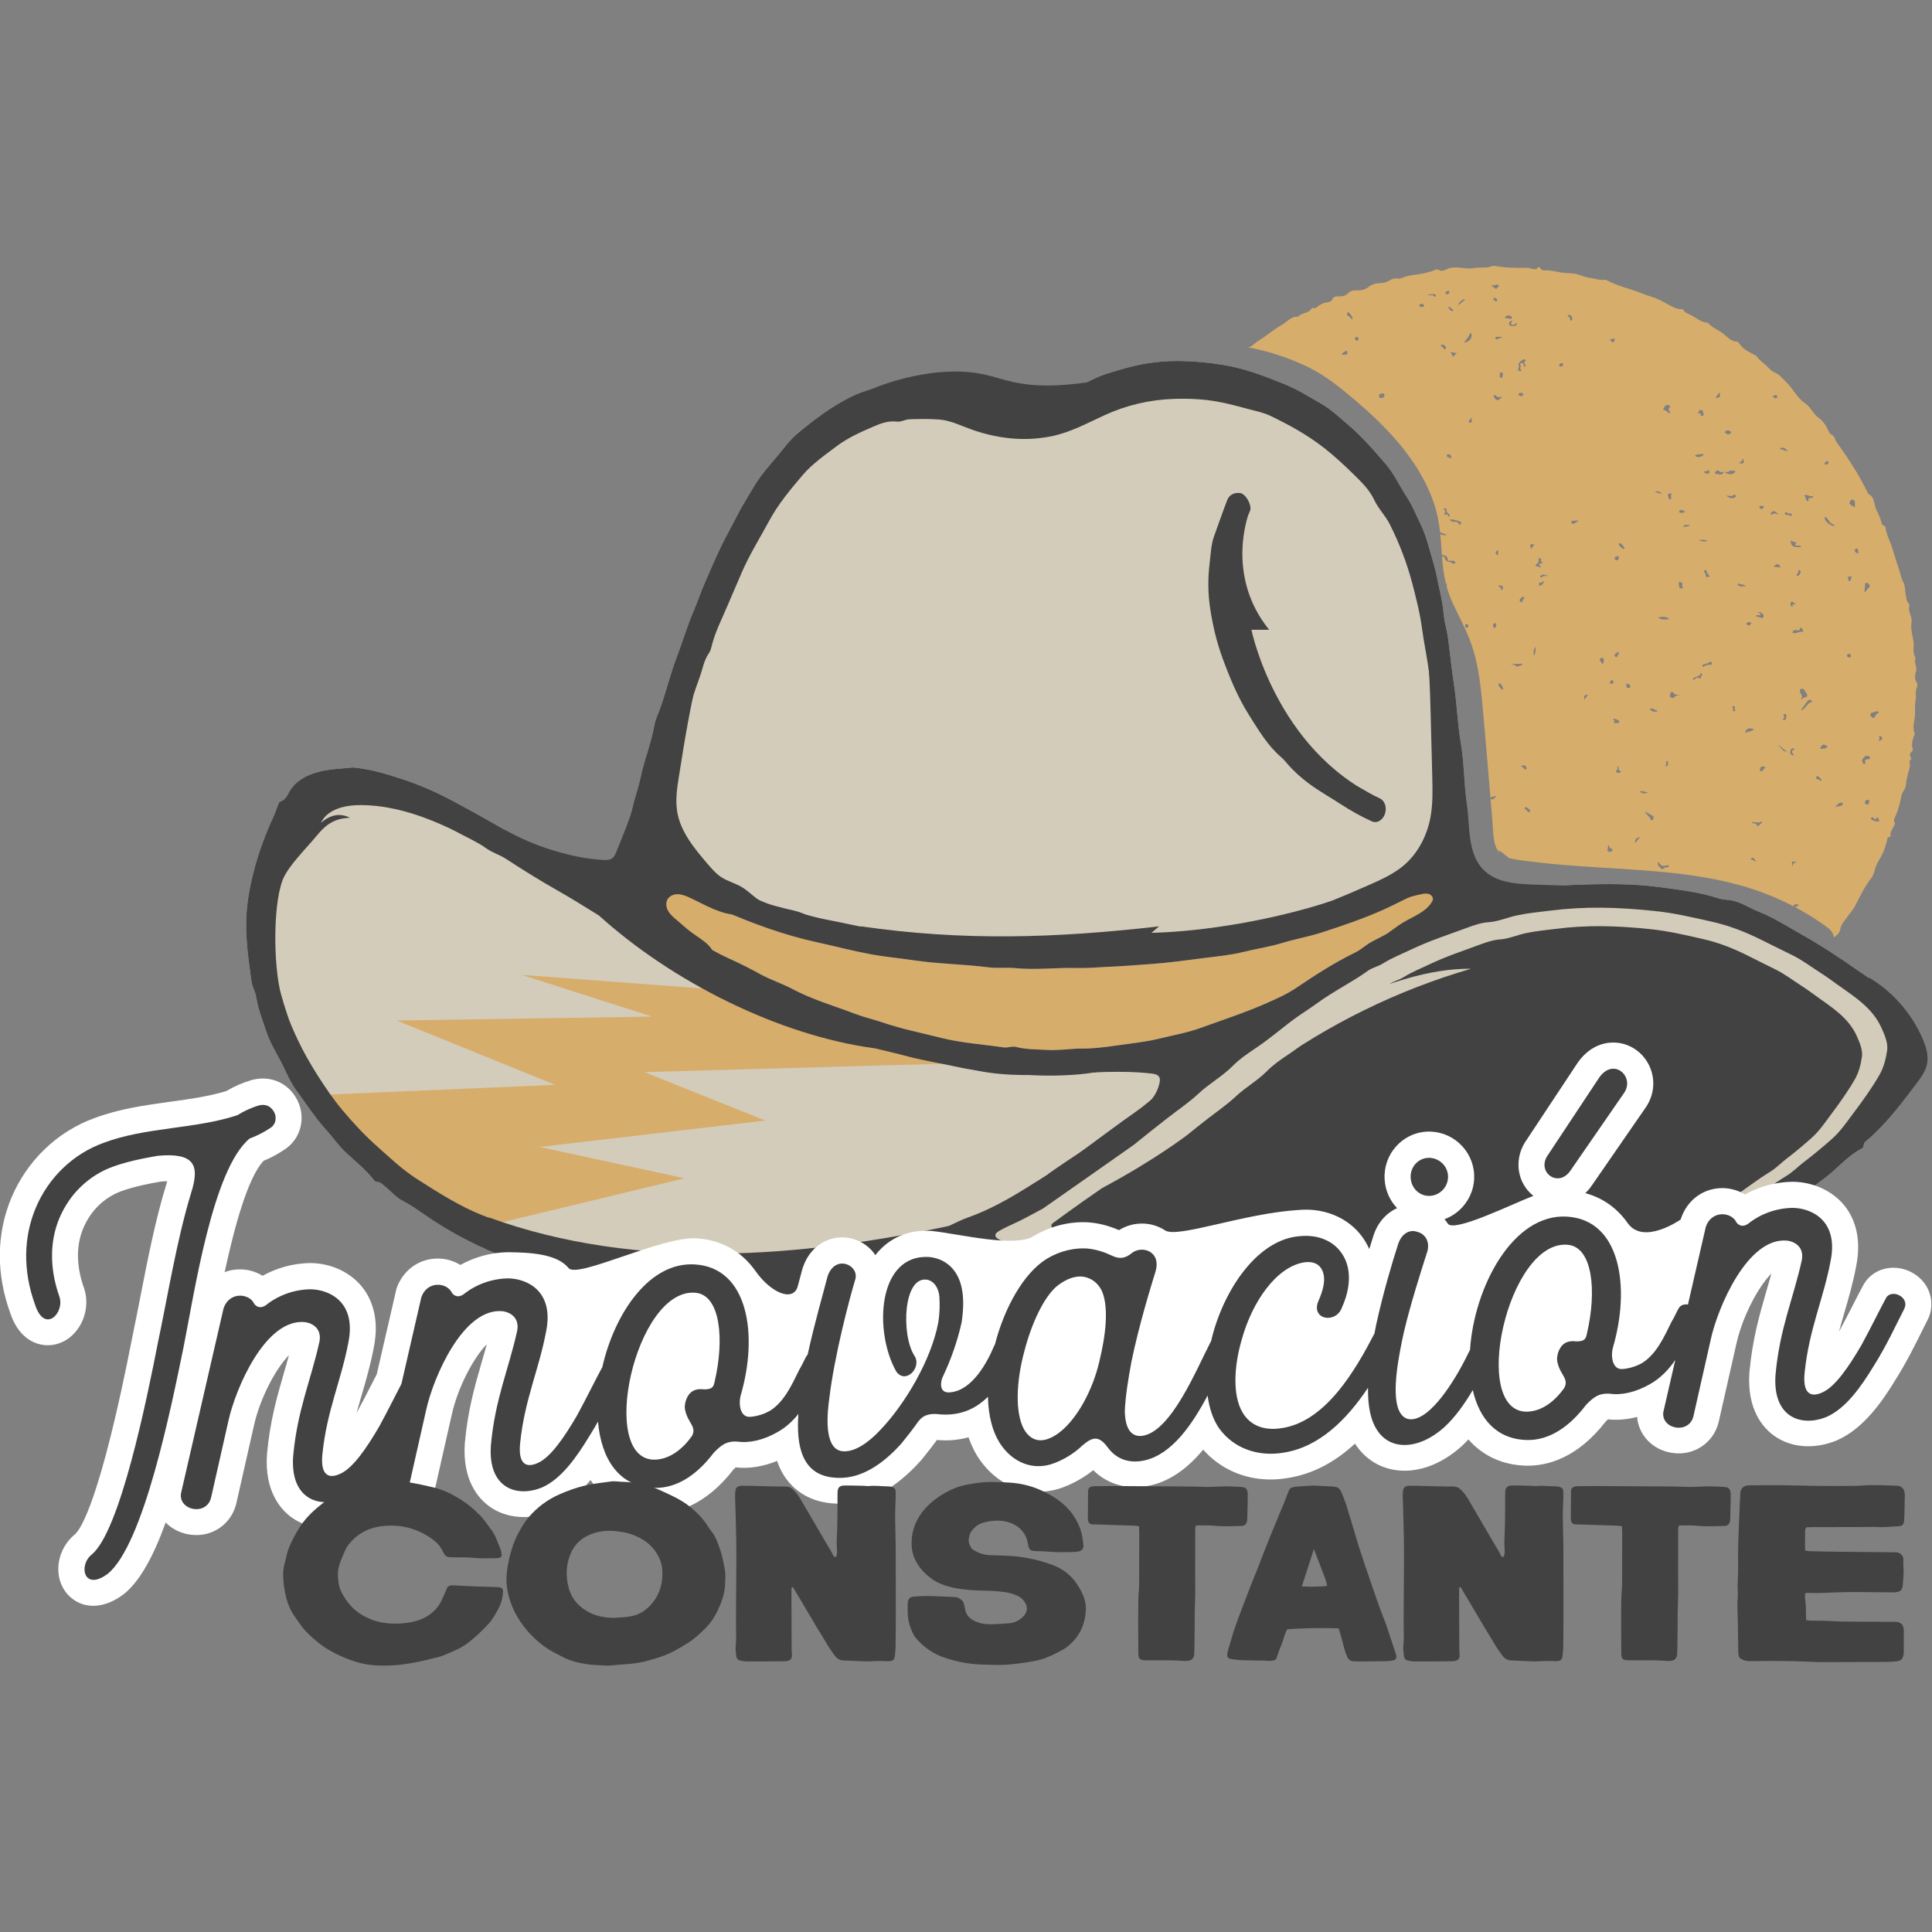 <?xml version="1.0" encoding="UTF-8" standalone="no"?> <svg xmlns="http://www.w3.org/2000/svg" xmlns:xlink="http://www.w3.org/1999/xlink" xmlns:serif="http://www.serif.com/" width="100%" height="100%" viewBox="0 0 2084 2084" version="1.1" xml:space="preserve" style="fill-rule:evenodd;clip-rule:evenodd;stroke-linejoin:round;stroke-miterlimit:2;"><rect x="0" y="0" width="2084" height="2084" fill="#808080" stroke="none"/><rect id="Atributo-1" serif:id="Atributo 1" x="0" y="0" width="2083.33" height="2083.33" style="fill:none;"></rect><g id="Atributo-11" serif:id="Atributo 1"><clipPath id="_clip1"><rect x="0" y="286.64" width="2083.33" height="1510.05"></rect></clipPath><g clip-path="url(#_clip1)"><g><path d="M2067.56,736.408c-2.872,-3.813 -1.775,-8.931 -0.835,-12.012c1.619,-5.379 -2.925,-9.923 -0.314,-14.78c-3.969,-5.327 -1.514,-11.699 -2.35,-17.496c-0.992,-6.893 -3.447,-13.839 -2.141,-21.412c0.992,-5.536 -4.387,-11.229 -2.298,-17.6c0.209,-0.575 -0.261,-1.567 -0.731,-2.089c-2.82,-2.82 -2.559,-6.633 -3.29,-10.08c-0.941,-4.282 -0.418,-9.244 -2.455,-12.743c-2.768,-4.752 -3.081,-9.923 -4.962,-14.78c-3.446,-9.087 -5.431,-18.696 -9.035,-27.784c-2.089,-5.327 -4.491,-10.706 -5.274,-16.294c-0.418,-3.134 -3.343,-1.932 -3.97,-4.439c-1.305,-5.223 -3.551,-10.289 -5.953,-15.146c-2.35,-4.7 -1.619,-10.393 -5.432,-14.727c-1.149,-1.254 -2.82,-1.567 -3.603,-3.082c-4.022,-7.572 -7.782,-15.354 -12.273,-22.666c-6.737,-10.915 -13.736,-21.778 -21.413,-32.066c-1.932,-2.611 -2.037,-6.372 -5.066,-7.991c-1.932,-1.044 -2.977,-2.559 -3.812,-4.387c-2.403,-5.379 -6.006,-10.863 -10.184,-13.735c-6.319,-4.439 -8.67,-11.751 -15.041,-16.033c-8.2,-5.536 -12.639,-15.093 -19.689,-22.144c-4.283,-4.282 -7.834,-9.087 -13.788,-11.49c-2.82,-1.149 -5.013,-3.655 -7.311,-5.953c-3.917,-3.917 -8.722,-6.842 -11.803,-11.647c-0.262,-0.417 -1.097,-0.47 -1.672,-0.731c-5.797,-3.29 -12.116,-5.901 -16.085,-11.594c-0.992,-1.462 -1.828,-2.924 -3.708,-3.029c-6.163,-0.313 -9.714,-5.066 -13.997,-8.408c-5.431,-4.231 -12.273,-6.424 -16.816,-11.855c-0.105,-0.105 -0.261,-0.157 -0.418,-0.157c-7.729,-0.366 -12.952,-6.111 -19.48,-8.983c-2.298,-0.992 -5.118,-1.776 -6.267,-4.648c-0.314,-0.731 -1.463,-0.888 -2.455,-0.94c-6.737,-0.105 -12.221,-4.074 -17.757,-6.946c-4.282,-2.246 -8.93,-4.857 -13.108,-6.006c-4.909,-1.306 -9.558,-3.395 -14.153,-5.066c-11.856,-4.439 -24.442,-7.05 -35.618,-13.318c-0.523,-0.261 -1.202,-0.417 -1.776,-0.365c-6.163,0.783 -11.855,-1.619 -17.757,-2.35c-4.23,-0.523 -7.781,-2.403 -11.698,-3.499c-6.163,-1.776 -12.587,-0.94 -18.854,-2.142c-5.745,-1.096 -11.542,-2.559 -17.548,-2.141c-1.723,0.105 -2.767,-0.835 -3.76,-2.141c-0.835,-1.045 -2.245,-2.35 -3.29,-0.522c-1.358,2.35 -3.134,1.253 -4.805,1.149c-1.984,-0.105 -3.656,-1.254 -5.745,-1.254c-11.959,0.209 -23.919,0.105 -35.774,-2.089c-0.575,-0.104 -1.306,-0.157 -1.828,0.105c-6.528,2.768 -13.526,0.992 -20.211,2.298c-8.618,1.671 -17.235,-2.246 -26.009,-0c-2.977,0.731 -5.379,2.663 -8.721,2.872c-2.664,0.157 -4.544,-2.559 -7.312,-0.94c-3.134,1.828 -6.894,2.298 -10.393,3.29c-8.304,2.298 -17.234,1.671 -25.225,5.484c-1.41,0.679 -3.342,0.783 -4.909,0.574c-3.499,-0.47 -6.581,0.627 -9.349,2.455c-2.559,1.671 -5.274,2.246 -8.199,2.402c-4.961,0.261 -9.609,0.888 -13.892,4.439c-3.133,2.612 -7.886,3.761 -12.116,3.447c-3.813,-0.261 -6.946,0.366 -9.453,2.873c-2.82,2.82 -5.954,3.76 -9.819,3.656c-2.506,-0.053 -5.849,-0.262 -6.998,2.402c-1.358,3.081 -4.073,4.021 -6.371,4.074c-3.499,0.104 -5.85,2.089 -8.565,3.446c-2.142,1.045 -3.447,3.917 -6.581,2.403c-0.313,-0.157 -1.201,0.418 -1.462,0.835c-3.186,5.641 -10.759,4.074 -14.414,8.827c-7.312,-0.888 -11.542,5.327 -16.869,8.303c-6.267,3.5 -12.326,8.2 -18.331,12.535c-4.544,3.342 -9.61,5.953 -13.736,9.87c-1.41,1.306 -3.186,1.724 -4.961,2.246c21.517,3.865 42.668,11.02 61.992,19.95c15.772,7.312 29.246,17.078 42.668,28.045c14.414,11.803 28.515,24.076 41.572,37.394c23.188,23.658 43.347,50.868 54.158,82.464c3.551,10.341 5.483,20.943 6.737,31.649c2.141,0.783 4.439,1.619 7.416,2.716c-3.082,1.044 -5.171,-0 -7.207,-0.575c0.783,7.312 1.253,14.676 1.671,22.039c3.029,1.202 6.632,0.679 6.267,5.38c-0.105,1.253 1.097,1.201 2.037,1.149c1.044,-0 2.141,-0.053 3.185,0.052c1.202,0.156 2.507,0.156 3.134,1.41c0.104,0.261 -0.209,0.835 -0.47,1.149c-1.149,1.201 -2.246,0.418 -3.238,-0.261c-2.611,-1.933 -7.416,-0.679 -7.834,-5.797c-0.052,-0.888 -1.932,-0.523 -2.925,-1.828c0.627,10.654 1.933,20.786 4.44,30.656c0.417,-0.313 0.731,-0.783 0.94,-1.514c-0.053,1.932 -0.105,3.185 -0.314,4.021c1.776,6.319 4.022,12.586 6.999,18.854c7.99,16.868 17.025,33.163 22.196,51.233c5.379,18.697 7.624,38.229 9.4,57.553c3.865,41.832 7.155,83.665 10.759,125.55c0.887,10.184 0.156,26.322 8.095,34.469c-0.47,-1.41 -1.411,-2.611 -2.559,-3.813c4.595,1.828 7.572,5.641 11.855,8.409c-0.575,-0.105 -1.097,-0.157 -1.671,-0.209c7.154,2.402 15.249,3.081 22.561,4.073c7.991,1.097 16.033,1.985 24.076,2.768c34.887,3.447 69.982,4.701 104.921,7.469c33.425,2.663 67.058,6.685 99.49,15.667c20.159,5.589 39.692,13.266 58.18,22.927c-0,-3.76 3.029,-1.827 4.857,-2.089c0.208,0.366 0.365,0.679 0.574,1.045c-1.253,0.627 -2.559,1.253 -3.812,1.88c12.273,6.528 24.128,13.944 35.356,22.3c3.499,2.612 5.954,6.268 6.372,10.289c2.977,-2.35 6.215,-4.439 6.789,-8.565c0.731,-5.327 4.492,-8.826 7.207,-12.9c2.768,-4.126 6.267,-7.573 8.67,-12.168c5.484,-10.289 10.236,-21.047 17.652,-30.291c3.343,-4.231 3.551,-10.184 6.058,-15.094c3.447,-6.684 7.782,-13.056 9.505,-20.524c0.575,-2.35 1.619,-4.648 1.828,-7.051c0.209,-2.454 3.917,-0.783 3.499,-3.29c-0.731,-4.544 2.559,-7.625 4.074,-11.281c0.418,-1.044 0.94,-1.723 0.209,-2.872c-1.41,-2.246 -0.157,-4.544 0.783,-6.476c2.716,-5.745 4.283,-11.803 5.693,-17.966c0.679,-3.081 1.149,-6.476 2.82,-8.93c1.828,-2.664 3.029,-5.432 3.186,-8.409c0.261,-6.684 2.977,-12.743 4.021,-19.219c0.418,-2.454 -1.671,-5.379 1.462,-7.363c0.157,-0.105 -0.156,-1.202 -0.47,-1.619c-1.671,-2.507 -1.096,-4.596 0.993,-6.476c0.835,-0.784 1.566,-1.619 1.149,-2.768c-1.828,-4.648 -0.314,-9.035 0.94,-13.37c0.313,-1.097 1.619,-2.037 1.044,-3.343c-2.715,-6.58 -0.052,-13.265 0.366,-19.689c0.313,-5.431 -0.418,-10.967 0.731,-16.503c0.836,-3.917 -0.783,-8.199 1.045,-12.482c0.104,-1.044 1.671,-4.073 0.156,-6.11Zm-615.845,-353.881c-1.305,0.104 -2.663,-0 -4.387,-0c0.523,-2.037 2.089,-2.507 3.291,-3.29c0.679,-0.418 1.253,-1.672 2.193,-0.47c0.418,0.574 0.731,1.41 0.731,2.089c0,1.149 -0.888,1.619 -1.828,1.671Zm7.051,-37.655c-2.037,-1.776 -3.029,-3.551 -4.962,-4.439c-1.253,-0.522 -1.149,-2.141 -0.209,-3.134c1.358,-1.462 1.776,0.418 2.246,0.94c1.462,1.672 3.552,3.134 2.925,6.633Zm4.909,22.77c-1.358,-0.417 -2.037,-1.462 -2.141,-2.663c-0.052,-1.097 0.94,-1.515 1.88,-1.515c1.201,0 2.089,0.627 1.984,1.933c-0.052,1.044 -0.365,2.141 -1.723,2.245Zm26.374,61.783c-1.776,0.209 -2.402,-0.731 -2.507,-2.402c-0.104,-2.716 2.194,-1.88 3.499,-2.611c1.724,-0.418 2.298,0.783 2.298,1.984c0.052,2.089 -1.514,2.82 -3.29,3.029Zm44.235,-98.288c-1.306,-0.105 -2.716,-0.053 -3.656,-1.201c0.575,-1.463 1.619,-2.142 2.82,-2.298c1.463,-0.209 2.246,1.096 2.56,2.193c0.417,1.201 -0.836,1.358 -1.724,1.306Zm14.519,-11.803c-0.418,1.096 -1.462,0.835 -2.194,-0c-1.671,-1.88 -4.073,0.156 -6.789,-1.515c3.081,-0.261 5.118,-0.627 7.207,-0.574c0.992,0.052 2.35,0.731 1.776,2.089Zm30.5,3.238c0.261,0.365 0.47,0.731 0.731,1.096c-2.141,1.672 -4.283,3.343 -7.312,5.693c1.41,-4.387 4.23,-5.327 6.581,-6.789Zm-7.416,58.075c-2.246,1.88 -3.447,2.924 -5.014,4.23c-0,-1.985 -1.358,-3.081 -2.037,-4.648c2.455,-1.097 3.969,1.201 7.051,0.418Zm-6.163,113.643c-2.402,-0.47 -4.491,-0.627 -5.223,-2.925c-0.313,-0.992 0.679,-1.149 1.463,-1.253c2.872,-0.47 3.185,1.619 3.76,4.178Zm2.246,-159.027c-4.492,1.305 -4.387,-3.343 -6.79,-4.544c2.977,0.365 5.066,1.932 6.79,4.544Zm-5.745,-21.465c1.305,-0.47 1.097,0.365 1.044,1.097c-0.104,1.566 -0.731,2.611 -2.507,2.506c-1.096,-0.052 -1.566,-0.731 -1.618,-1.044c0.104,-2.82 1.932,-2.141 3.081,-2.559Zm-8.043,59.955c0.105,-1.462 0.731,-2.141 1.724,-2.089c1.984,0.104 3.029,1.723 4.073,3.133c0.157,0.261 -0.94,2.037 -1.41,1.985c-2.037,-0.157 -1.932,-3.343 -4.387,-3.029Zm7.468,182.163c-0.052,-0.627 -0.574,-1.515 -0.992,-1.254c-6.058,3.552 0.888,-6.058 -2.872,-3.969c0.574,-0.104 -1.254,-2.402 0.574,-2.506c1.306,-0.105 2.141,0.574 1.985,1.88c-0.314,2.402 1.723,3.29 2.872,4.752c0.47,0.575 1.045,1.41 0.261,1.985c-0.888,0.679 -1.671,0.47 -1.828,-0.888Zm13.997,9.662c-1.254,1.253 -1.671,-0.261 -2.298,-1.045c-1.254,-1.567 -3.029,-1.828 -4.909,-1.619c-1.933,0.209 -3.447,-0.783 -4.857,-2.402c4.021,-0.836 7.677,1.044 11.385,1.984c0.94,0.261 1.776,1.985 0.679,3.082Zm9.453,-204.777c0.313,-0.731 0.731,-1.515 1.619,-1.254c0.365,0.105 0.731,0.941 0.783,1.463c0.104,4.648 -3.081,7.99 -8.565,8.565c2.507,-3.029 4.805,-5.588 6.163,-8.774Zm-2.977,316.487c-1.671,0.105 -1.567,-1.462 -1.724,-2.559c-0.156,-1.044 0.47,-1.671 1.567,-1.619c1.097,0.209 2.141,0.575 1.985,1.933c-0.157,1.044 -0.679,2.193 -1.828,2.245Zm4.335,-221.489c-0.732,0.053 -1.776,0.053 -2.09,-0.365c-0.626,-0.888 0.209,-1.671 0.784,-2.35c0.627,-0.836 1.306,-1.672 1.984,-2.559c1.358,0.94 -0.313,2.036 0.262,3.029c0.522,0.887 0.887,2.141 -0.94,2.245Zm51.181,-57.918c0.992,-1.776 0.626,-3.499 0.522,-5.327c-0.105,-1.619 5.014,-5.431 6.424,-4.961c0.783,0.261 1.566,1.201 0.835,1.671c-2.402,1.514 -0.679,2.82 -0.104,4.23c0.313,0.731 0.627,1.567 -0.418,1.828c-0.783,0.209 -1.515,0 -1.306,-1.149c0.366,-1.828 -0.731,-2.82 -2.245,-2.611c-2.507,0.313 -1.306,2.141 -1.045,3.551c0.209,1.045 -0.94,1.985 -0.209,3.081c0.418,0.627 1.724,1.306 0.261,2.089c-0.417,0.262 -1.201,0.053 -1.723,-0.156c-0.888,-0.418 -1.515,-1.306 -0.992,-2.246Zm2.559,247.706c0.992,-1.044 2.089,-2.141 3.812,-1.775c0.522,1.671 -0.731,2.507 -1.41,3.551c-0.522,0.783 -0.104,2.35 -1.723,2.089c-0.523,-0.104 -0.993,-0.679 -1.358,-1.097c-0.888,-1.149 -0.052,-2.036 0.679,-2.768Zm-2.246,-220.287c0.104,-1.567 1.462,-1.306 2.402,-1.411c1.202,-0.156 2.612,-0.156 2.559,1.672c-0.052,1.305 -0.94,1.775 -2.193,1.723c-1.358,-0.104 -2.402,-0.522 -2.768,-1.984Zm-26.478,1.305c0.783,-0.888 1.775,-0.313 2.35,0.366c1.619,1.932 3.656,1.567 6.476,0.94c-4.074,4.7 -5.902,4.805 -8.356,1.097c-0.47,-0.732 -1.254,-1.567 -0.47,-2.403Zm-0.418,-104.921c0.47,-1.045 2.089,-0 2.872,0.313c2.559,1.045 -0.156,2.455 -0.052,3.865c-0.47,-1.88 -3.917,-1.724 -2.82,-4.178Zm8.356,85.911c-1.358,-0.052 -2.141,-1.567 -1.619,-3.081c0.365,-1.097 -0.47,-3.134 1.828,-2.82c1.514,0.208 1.775,1.41 1.358,2.82c-0.47,0.992 0.365,3.133 -1.567,3.081Zm-4.23,-41.78c-1.097,0.47 -1.724,0.208 -2.037,-0.888c-0.366,-1.254 0.47,-1.724 1.41,-1.724c1.776,0 3.603,0.157 6.424,0.314c-2.455,0.992 -4.126,1.566 -5.797,2.298Zm-2.455,-58.389c1.671,-0.731 3.238,-0.574 4.074,0.784c0.679,1.096 -1.306,1.201 -1.724,2.141c-1.201,2.455 -2.298,0.627 -3.447,-0.157c-0.835,-0.574 -1.984,-0.835 -2.611,-2.402c1.41,-0.105 2.716,0.104 3.708,-0.366Zm0.366,552.443c-1.254,1.358 -2.873,3.134 -4.544,2.246c-1.567,-0.836 -0.731,-2.246 1.097,-2.559c0.731,-0.157 1.462,-0.261 2.141,-0.522c0.522,-0.209 0.94,-0.836 1.671,-0.209c-0.104,0.313 -0.104,0.783 -0.365,1.044Zm-1.254,-182.058c-1.097,-1.933 -2.298,-3.447 -0.47,-5.119c0.575,-0.522 1.567,-0.887 1.985,-0.156c1.305,1.984 0.418,3.603 -1.515,5.275Zm4.126,-78.809c-3.604,-1.985 -3.656,-3.447 0,-5.745l0,5.745Zm4.7,33.32c0.523,0.627 0.993,2.246 0.157,3.342c-0.313,0.418 -0.94,0.575 -1.41,0.888c-0.157,-0.365 -0.522,-0.731 -0.418,-0.992c0.94,-2.716 -2.298,-1.776 -2.925,-3.812c1.672,-0.262 3.5,-0.679 4.596,0.574Zm0.679,110.98c-0.209,0.313 -0.94,0.626 -1.096,0.522c-1.776,-1.515 -3.761,-3.029 -3.917,-5.588c-0.053,-0.888 0.887,-1.045 1.671,-1.045c1.097,0.105 3.917,5.223 3.342,6.111Zm1.724,-400.415c1.253,-2.715 5.222,-3.551 7.102,-1.566c0.366,0.418 0.732,1.044 0.732,1.514c-0.053,0.94 -0.941,1.149 -1.672,1.045c-2.089,-0.261 -4.073,-0.627 -6.162,-0.993Zm4.752,6.529c-0.731,-2.194 1.515,-2.507 3.395,-4.022c-0.261,2.142 -2.298,3.395 -0.522,4.701c2.35,1.723 3.29,-1.097 5.066,-1.933c1.096,2.925 -1.358,3.238 -2.664,3.447c-1.985,0.418 -4.439,0.314 -5.275,-2.193Zm7.155,368.817c-1.776,-1.723 -3.656,-1.462 -5.692,-0.522c3.655,-2.716 7.886,-0.94 11.75,-1.985c0.209,-0.052 0.784,0.575 0.836,0.94c0.052,0.314 -0.418,1.045 -0.575,1.045c-2.141,-0.47 -4.073,2.663 -6.319,0.522Zm4.648,108.786c2.246,-0.522 4.753,-3.656 6.633,0.418c0.313,0.627 0.627,1.671 0.313,2.089c-0.679,0.836 -1.828,0.47 -2.35,-0.209c-1.201,-1.514 -2.35,-2.872 -4.596,-2.298Zm8.826,48.779c-1.775,-0.888 -2.036,-3.342 -4.439,-3.604c0.888,-1.201 1.88,-1.984 2.611,-1.357c1.463,1.149 3.604,1.88 3.97,3.969c0.156,0.888 -1.306,1.41 -2.142,0.992Zm6.685,-288.39c-1.358,1.723 -2.454,3.134 -3.656,4.7c-1.357,-5.483 -1.357,-5.483 3.656,-4.7Zm-0.574,119.701c-0.366,-3.499 -1.045,-6.998 2.507,-9.609c-1.515,3.029 0.052,6.841 -2.507,9.609Zm3.394,-99.124c1.097,-0.992 2.298,-2.089 1.724,-3.865c-0.47,-1.462 0.313,-1.984 1.567,-2.037c1.462,-0.052 1.253,1.202 1.044,1.933c-0.418,1.619 1.41,2.245 1.462,3.603c-0.992,1.045 -2.924,-0.94 -3.499,1.045c-0.47,1.567 1.88,1.41 1.828,2.768c-1.253,1.044 -2.245,-0.314 -3.342,-0.366c-3.499,-0.209 -2.611,-1.41 -0.784,-3.081Zm5.014,22.927c-0.574,0.627 -1.567,1.044 -2.455,0.627c-0.365,-0.157 -0.522,-1.045 -0.522,-1.515c0.052,-0.888 0.47,-2.089 1.619,-1.567c1.776,0.836 1.933,-1.514 3.708,-1.462c0,2.089 -1.41,2.925 -2.35,3.917Zm0.418,-8.304c-0.522,0.575 -1.515,0.47 -1.88,-0.418c-0.47,-1.149 0.313,-1.305 1.253,-1.828c2.768,-1.462 5.014,0.679 7.573,0.418c-2.298,1.045 -5.014,-0.47 -6.946,1.828Zm20.472,-227.286c-0.887,0 -1.88,0.104 -2.193,-1.149c0.209,-1.41 1.41,-1.932 2.454,-2.455c1.149,-0.574 1.724,0.314 1.881,1.306c0.156,1.462 -0.627,2.298 -2.142,2.298Zm9.505,-52.173c-0.887,-0.993 -1.619,-2.089 -2.611,-3.499c2.403,-0.262 4.022,0.208 4.648,1.984c0.47,1.358 1.254,3.395 -0.47,4.021c-1.932,0.679 -0.835,-1.723 -1.567,-2.506Zm4.649,221.541c-1.672,0.783 -2.716,-0 -3.03,-1.515c-0.417,-1.828 1.202,-1.253 2.089,-1.358c1.619,-0.208 3.238,-0.365 5.536,-0.574c-1.619,2.089 -3.133,2.768 -4.595,3.447Zm11.124,189.788c-0.993,-4.126 -0.314,-5.014 4.282,-5.066c-2.037,1.149 -2.507,3.604 -4.282,5.066Zm18.383,-37.446c2.716,-2.663 -5.431,-4.544 -0.366,-7.207c0.888,-0.47 2.037,-0.366 2.403,0.47c0.94,2.507 0.627,4.909 -2.037,6.737Zm127.692,-293.404c0.104,5.484 0.104,5.484 -5.327,5.327c2.559,-0.992 2.559,-4.491 5.327,-5.327Zm-17.078,192.139c-0,-0.209 0.574,-0.679 0.94,-0.679c0.627,-0.053 1.671,-0.523 1.671,0.731c0,2.663 2.977,3.812 3.238,6.423c-1.514,0.314 -4.178,0.053 -4.021,-0.522c0.731,-2.611 -1.671,-3.864 -1.828,-5.953Zm-5.902,-33.529c3.03,0.626 6.372,-0.993 9.767,1.305c-3.865,0.836 -6.946,0.523 -9.767,-1.305Zm11.333,-75.466c-0.47,1.462 1.306,3.446 -0.574,3.917c-1.776,0.47 -3.917,0.365 -5.327,-2.298c2.454,0.574 4.073,-0.47 5.901,-1.619Zm-8.617,-64.551c2.298,0.47 2.35,2.977 2.716,4.752c0.522,2.664 -2.716,0.418 -3.708,2.298c1.41,-2.924 0.783,-4.126 -3.081,-3.342c1.88,-1.724 2.141,-4.074 4.073,-3.708Zm-4.126,48.099c1.358,-0.208 2.716,-0.313 4.022,-0.47c0.888,-0.104 1.723,-0.574 3.029,0.627c-0.522,0.418 -0.888,0.679 -1.201,0.94c-2.246,1.619 -5.327,2.037 -7.26,0.94c-2.141,-1.201 0.105,-1.88 1.41,-2.037Zm-18.801,60.321c2.246,-1.41 3.76,0 5.902,1.724c-2.612,0.731 -4.596,1.462 -6.476,0.208c-0.627,-0.417 -0.053,-1.566 0.574,-1.932Zm-17.339,-110.614c1.306,-2.298 2.873,-4.178 6.006,-2.611c0.836,0.418 1.515,1.253 0.94,1.567c-3.969,2.298 0.575,4.7 -0.156,7.207c-1.567,-1.045 -3.186,-1.828 -4.335,-3.081c-0.888,-0.941 -4.074,-0.262 -2.455,-3.082Zm-2.141,92.335c-3.499,0.679 -5.797,-2.559 -8.826,-1.305c4.752,-1.776 4.752,-1.776 8.826,1.305Zm-47.891,67.685c1.097,-0.262 2.089,0.104 1.619,1.253c-0.418,1.149 -0.261,3.029 -2.089,3.081c-1.253,0.053 -2.402,-0.626 -2.455,-2.141c-0.052,-2.037 1.724,-1.723 2.925,-2.193Zm1.88,104.608c-1.723,0.992 -1.044,3.864 -3.186,4.178c-0.887,0.104 -1.775,-0.993 -1.671,-2.612c0.784,-1.358 2.037,-2.402 3.917,-2.559c0.418,0 1.462,0.679 0.94,0.993Zm-4.596,-339.519c-0.418,1.723 -0.313,3.603 -1.932,4.021c-1.88,0.522 -2.089,-1.671 -3.447,-3.029c2.089,-0.418 3.604,-0.679 5.379,-0.992Zm-3.394,372.368c-0.836,0.053 -1.724,0.157 -1.881,-0.626c-0.522,-2.507 2.142,-2.82 3.238,-4.439c-1.775,1.305 3.134,4.804 -1.357,5.065Zm0.574,180.075c-0.679,1.044 -1.88,1.775 -3.133,1.253c-1.045,-0.366 -2.664,-0.992 -1.985,-2.455c0.836,-1.775 0.157,-3.551 0.888,-5.483c0.261,2.036 1.149,3.394 2.977,4.282c0.94,0.418 2.036,1.149 1.253,2.403Zm2.559,-139.913c0.731,-1.253 -2.298,-0.313 -1.462,-2.089c1.358,-0.574 2.716,0.104 3.865,0.627c1.096,0.522 3.029,0.992 2.454,2.715c-0.522,1.515 -2.454,0.836 -3.656,1.045c-2.402,0.418 -2.089,-0.679 -1.201,-2.298Zm1.985,55.255c-2.037,-1.776 0.992,-1.88 1.149,-3.082c0.104,-0.992 -0.993,-2.036 0.626,-3.551c0.836,2.507 0.053,5.432 3.604,5.902c-2.037,1.566 -3.708,2.141 -5.379,0.731Zm7.102,-240.656c-1.723,-1.515 -3.708,-2.872 -4.752,-5.014c-0.052,-1.044 0.731,-1.305 1.462,-1.201c2.768,0.313 3.134,3.447 5.118,4.753c0.261,0.209 -1.671,1.619 -1.828,1.462Zm5.693,149.888c-3.499,-0.105 -0.94,-3.238 -2.716,-4.805c2.664,0.313 4.544,0.679 4.805,2.977c0.157,1.201 -0.783,1.828 -2.089,1.828Zm7.416,167.226c-1.044,-5.327 2.716,-5.588 5.432,-6.789c-1.619,2.037 -3.238,4.073 -5.432,6.789Zm4.648,-55.255c3.604,-1.984 6.006,0.888 8.722,0.261c-2.664,2.612 -5.327,1.358 -8.722,-0.261Zm14.832,29.142c-0.261,0.731 -0.679,1.41 -1.567,1.515c-1.723,0.209 -1.096,-1.41 -1.671,-2.141c-1.723,-2.194 -3.656,-4.178 -5.536,-6.268c0.157,-0.208 0.261,-0.417 0.418,-0.626c2.559,1.41 5.17,2.768 7.677,4.23c1.41,0.783 1.149,2.089 0.679,3.29Zm1.724,-115.575c-2.037,0.365 -3.395,-0.94 -4.857,-1.985c-0.209,-0.156 -0.261,-1.149 -0.105,-1.253c1.776,-1.045 3.029,0.366 4.492,0.992c1.096,0.47 2.454,0.209 3.603,1.828c-1.358,0.209 -2.246,0.261 -3.133,0.418Zm12.638,167.853c-0.888,0.105 -1.723,0.47 -2.559,0.575c-1.044,0.104 -0.835,3.133 -3.238,0.783c-3.864,-3.865 -4.23,-3.499 -3.081,-7.834c1.932,4.544 4.596,5.902 8.565,4.387c0.731,-0.261 2.455,-0.627 2.611,0.836c0.209,1.619 -1.305,1.096 -2.298,1.253Zm0.731,-114.635c1.411,-0.157 0.262,1.776 0.679,2.454c0.888,2.298 -0.783,2.768 -2.089,3.395c-0.417,0.209 -0.992,-0.627 -0.679,-0.783c2.455,-1.045 -0.94,-4.701 2.089,-5.066Zm-9.87,-155.163c4.596,0.053 8.565,-1.671 12.168,2.507c-4.387,-0.731 -8.46,1.463 -12.168,-2.507Zm10.706,-131.138c-0.888,-2.977 2.194,-1.776 3.865,-2.35c-0.157,0.679 -0.261,1.462 -0.575,2.089c-0.731,1.462 1.567,4.23 -1.305,4.387c-1.619,0.052 -1.515,-2.716 -1.985,-4.126Zm6.737,217.572c-1.567,2.089 -3.081,-0.522 -4.596,0.052c0.105,-1.932 -0.365,-4.073 1.306,-5.536c1.776,-1.619 1.671,0.261 2.559,1.149c1.41,1.462 3.76,1.828 6.946,1.567c-2.872,0.783 -4.961,0.992 -6.215,2.768Zm4.805,-122.939c-0.627,-1.724 1.149,-0.888 1.776,-1.097c1.827,-0.574 1.827,0.783 2.141,2.037c0.313,1.253 -1.671,3.447 1.775,3.656c-6.528,3.029 -4.856,-2.194 -5.692,-4.596Zm5.118,-60.164c0.313,-2.977 0.313,-2.977 6.685,-2.977c-1.515,2.977 -5.014,0.888 -6.685,2.977Zm18.54,162.63c0,0.053 -0.94,0.523 -0.992,0.418c-2.977,-3.499 -4.596,0.836 -7.207,1.41c-0.314,-2.141 0.888,-2.454 2.036,-2.924c1.567,-0.627 3.03,-1.515 4.649,-1.828c1.462,-0.314 0.992,-3.969 2.924,-1.985c1.254,1.254 -1.828,2.925 -1.41,4.909Zm10.968,-14.675c-2.768,0 -5.38,0.313 -7.678,2.037c-0.261,0.209 -1.201,-0.105 -1.514,-0.47c-0.47,-0.522 -0.105,-1.201 0.522,-1.463c2.716,-1.201 5.902,-1.305 7.938,-3.394c1.149,0.104 1.724,0.418 1.933,1.305c0.104,0.993 -0.053,1.985 -1.201,1.985Zm3.916,-206.448c1.672,-2.037 2.612,-5.014 5.797,-1.776c1.254,1.254 2.925,-0.47 4.283,0.418c-2.193,3.186 -2.193,3.186 -10.08,1.358Zm17.548,-45.071c0.888,0.627 0.261,1.41 -0.261,1.933c-2.559,2.559 -4.282,0.313 -6.424,-1.202c2.298,-2.767 4.492,-2.297 6.685,-0.731Zm-1.044,42.355c0.626,-0.888 3.499,1.045 5.275,-0.47c1.148,1.672 -0.157,2.664 -1.254,3.291c-3.029,1.723 -5.849,0.417 -9.401,-0.784c2.246,-1.41 4.022,-0.157 5.38,-2.037Zm4.909,259.457c-1.149,-0.052 -2.194,-0.679 -1.41,-1.566c1.358,-1.515 -2.507,-3.134 0.209,-4.074c0.992,-0.366 2.298,0.627 1.723,1.828c-0.679,1.253 1.619,2.925 -0.522,3.812Zm0.366,-230.733c-3.03,1.515 -5.641,0.784 -9.036,-1.932c3.552,-0.157 6.111,1.515 8.2,-0.992c0.522,-0.627 1.671,-0 2.089,1.044c0.418,1.254 -0.418,1.463 -1.253,1.88Zm27.888,8.983c1.515,0.522 2.872,0.105 4.387,0.627c-1.619,0.679 -1.776,3.604 -4.074,2.768c-1.88,-0.731 -1.775,-3.917 -0.313,-3.395Zm0.209,117.508c-0.209,-1.88 -2.246,-1.567 -3.395,-2.768c1.671,-0.052 3.082,-0.104 4.231,0.731c1.566,1.097 2.82,2.716 2.036,4.596c-0.835,2.037 -2.506,0.574 -3.864,0.209c-1.306,-0.313 -2.612,-0.522 -3.97,-0.783c0.471,-3.604 3.813,-0 4.962,-1.985Zm-15.041,8.878c1.619,-1.828 3.551,-0.626 5.484,0c-1.828,0.366 -1.828,4.335 -4.596,2.246c-0.679,-0.47 -1.619,-1.358 -0.888,-2.246Zm-3.813,-177.776c1.202,6.006 1.202,6.006 -4.543,5.641c1.619,-1.985 3.865,-2.664 4.543,-5.641Zm-5.118,137.406c-0.47,-0.366 -1.096,-0.627 -0.94,-1.306c0.105,-0.313 0.679,-0.888 0.836,-0.835c2.716,1.201 6.163,0.522 8.304,3.238c-2.716,-0.888 -5.693,0.783 -8.2,-1.097Zm16.765,154.901c-2.768,3.134 -6.581,2.037 -9.662,4.648c1.253,-6.685 5.014,-5.901 9.662,-4.648Zm-4.23,140.8c2.924,-2.924 2.924,-2.924 6.684,1.776c-2.559,0.522 -3.708,-2.663 -6.684,-1.776Zm9.609,-37.08c-0.992,0.993 -1.358,1.828 -2.35,-0.261c-0.992,-2.246 -4.074,-1.41 -5.902,-3.029c3.813,-1.044 7.364,2.037 11.281,-0.992c0,0.574 0,1.201 0.052,1.775c-1.044,0.836 -2.193,1.567 -3.081,2.507Zm5.014,-60.477c-0.836,1.253 -1.567,2.872 -3.447,1.985c-1.045,-0.47 -0.522,-1.567 -0.418,-2.403c0.261,-2.141 1.723,-2.716 3.551,-2.507c0.679,0.053 1.358,0.47 1.933,0.679c0.052,1.358 -1.149,1.515 -1.619,2.246Zm69.251,-332.155c0.679,0.365 1.149,1.619 0.47,2.402c-1.358,1.619 -3.134,1.358 -5.014,0.157c2.194,0.209 1.933,-3.917 4.544,-2.559Zm-34.26,87.06c1.097,1.358 -3.395,3.551 0.835,3.969c1.724,0.157 3.656,-0.731 4.701,1.41c-8.252,0.94 -11.855,-1.149 -11.176,-7.259c2.036,1.462 3.708,2.402 5.64,1.88Zm4.282,34.208c-0.783,0.992 -1.514,2.977 -2.924,2.246c-2.246,-1.149 0.47,-1.933 0.679,-3.03c0.209,-1.149 0.626,-2.245 1.044,-3.812c1.463,1.567 2.559,2.872 1.201,4.596Zm-8.46,35.931c-1.828,-1.41 -2.664,-3.342 -1.201,-5.118c1.41,-1.723 2.559,0.627 3.864,1.097c0.366,0.104 0.784,0.679 0.731,0.992c-0.052,0.627 -0.626,0.522 -1.044,0.366c-3.342,-1.463 -1.253,1.984 -2.35,2.663Zm-4.492,-167.174c-2.559,-2.037 -6.006,-1.933 -9.296,-3.813c5.066,-2.35 7.312,0.523 9.296,3.813Zm-4.857,284.316c-0.887,-0.731 0.47,-1.149 0.94,-1.619c0.471,-0.47 1.097,-0.47 1.567,0.157c1.201,1.619 0.209,3.238 -0.052,4.805c-0.418,2.245 -1.828,1.41 -3.29,1.096c0.209,-1.514 3.342,-2.402 0.835,-4.439Zm-7.154,-345.055c0.522,0.627 0.574,1.985 -0.209,2.455c-1.933,1.097 -2.821,-0.627 -4.544,-1.776c1.985,-0.835 3.186,-2.507 4.753,-0.679Zm-6.685,127.796c-0.784,-0.731 0.209,-1.305 0.679,-1.775c1.096,-1.097 2.245,-2.194 3.916,-1.097c1.202,0.783 2.351,1.724 3.97,2.925c-2.351,0.365 -3.656,-1.619 -5.38,-0.731c-1.044,0.47 -1.984,1.775 -3.185,0.678Zm10.967,57.396c-2.716,-0.261 -5.379,-0.522 -8.095,-0.783c4.23,-3.76 4.805,-3.708 8.095,0.783Zm-5.379,192.348c2.454,-0.627 4.543,-0.105 5.954,1.566c1.41,1.672 3.133,2.768 5.901,4.701c-6.424,0.626 -6.267,-8.095 -11.855,-6.267Zm9.766,-250.945c0.836,-3.029 3.812,2.089 6.267,0.418c0.627,-0.47 1.149,0.679 0.992,1.515c-0.156,0.783 -0.365,1.514 -1.41,1.358c-0.156,-0.053 -0.313,-0.105 -0.365,-0.209c-1.254,-2.351 -6.372,0.104 -5.484,-3.082Zm5.901,256.95c0.523,-1.984 0.836,-4.439 4.805,-2.245c-5.849,2.037 -1.828,4.387 -0.731,6.998c-2.82,-0.679 -4.909,-1.462 -4.074,-4.753Zm1.985,124.872c-0.94,-6.737 -0.627,-7.05 5.588,-4.857c-3.865,-0.627 -5.222,1.567 -5.588,4.857Zm0,-252.824c0.888,-2.298 2.246,-3.343 4.596,-2.716c1.776,0.522 3.342,0.627 3.656,-1.776c0.104,-0.783 0.47,-0.992 1.201,-0.731c1.567,0.522 1.776,1.932 2.141,3.238c0.157,0.627 -0.104,1.515 -0.783,1.253c-3.656,-1.201 -6.79,2.664 -10.811,0.732Zm8.878,65.229c-0.835,-1.775 -1.096,-3.551 0.314,-4.491c1.567,-1.044 3.133,0.052 4.126,1.671c0.626,1.045 1.462,1.985 2.036,3.029c1.097,1.985 1.463,4.022 -1.619,4.231c-1.723,0.104 -2.141,2.089 -4.804,2.141c3.029,-2.716 0.835,-4.7 -0.053,-6.581Zm0.314,18.645c2.454,-3.447 4.596,-6.633 6.894,-9.662c1.88,-2.454 3.916,-2.663 5.692,0.366c-5.954,0.731 -6.789,7.834 -12.586,9.296Zm9.505,-229.114c-2.194,-0.679 -0.314,2.559 -1.776,3.656c-2.82,-1.306 -2.037,-4.648 -3.969,-6.633c3.865,-1.671 7.625,3.761 11.176,-0.418c-1.775,1.202 -1.88,4.492 -5.431,3.395Zm8.565,303.327c-1.671,-0.105 -1.88,-1.515 -1.149,-2.716c0.888,-1.462 1.776,-0.261 2.611,0.261c1.462,0.94 2.507,2.141 2.873,4.335c-1.933,-0.105 -2.664,-1.828 -4.335,-1.88Zm2.768,-32.798c1.828,-5.275 3.76,-5.849 8.199,-2.35c-2.454,2.663 -5.327,2.193 -8.199,2.35Zm5.013,-248.281c-0.052,-0.626 -0.365,-1.358 0.314,-1.619c0.418,-0.156 1.253,0 1.567,0.366c1.514,1.671 2.454,3.76 4.021,5.484c1.462,1.514 4.074,1.566 4.752,3.969c-4.125,-0.261 -10.288,-5.014 -10.654,-8.2Zm17.809,309.646c-2.402,0.627 -4.857,1.097 -7.259,1.671c2.611,-0.992 3.134,-4.648 6.215,-4.752c0.992,-0.052 2.037,-1.097 2.507,0.627c0.313,1.305 -0.261,2.141 -1.463,2.454Zm8.357,-160.019c-1.411,0.104 -1.933,-0.575 -2.09,-1.828c-0.208,-1.515 0.732,-1.828 1.933,-1.88c1.514,0.052 2.246,0.94 2.402,2.298c0.105,1.723 -1.201,1.358 -2.245,1.41Zm0.522,-82.308c-2.977,0.157 0.209,-4.23 -2.403,-5.014c1.933,0.105 3.813,0.209 5.745,0.314c-2.663,0.522 -1.149,4.543 -3.342,4.7Zm0.052,-84.605c0.052,-0.94 1.619,-3.97 3.551,-3.238c3.447,1.357 1.933,4.804 2.194,8.93c-2.037,-3.081 -5.954,-2.402 -5.745,-5.692Zm8.461,54.575c-1.306,-0.417 -2.612,-0.94 -2.821,-2.559c-0.156,-1.514 0.993,-2.611 2.089,-2.507c1.828,0.209 0.784,2.664 2.089,3.709c0.523,0.313 -0.47,1.201 -1.357,1.357Zm10.654,271.26c-1.097,-0.522 -2.507,-0.783 -2.507,-2.298c0.052,-1.671 0.835,-2.768 2.715,-3.029c1.515,-0.209 1.985,0.418 1.881,1.724c-0.105,1.514 -0.314,2.977 -2.089,3.603Zm0.574,-49.092c-2.402,0 -3.447,0.94 -2.768,3.395c0.209,0.731 0.313,1.619 -0.627,1.932c-1.253,0.366 -1.514,-0.679 -1.88,-1.462c-0.783,-1.567 -1.41,-3.029 0.157,-4.544c1.358,-1.358 2.037,-3.603 4.596,-2.82c1.567,0.052 2.872,0.366 2.872,2.194c0,1.671 -1.462,1.253 -2.35,1.305Zm1.724,-185.819c-1.672,1.881 -3.395,3.813 -5.536,6.267c0.313,-3.133 0.731,-5.64 0.835,-8.147c0.052,-1.149 -0.104,-2.089 1.201,-2.507c2.089,-0.678 2.246,1.619 3.5,2.246c1.201,0.679 0.678,1.41 -0,2.141Zm1.044,137.719c0.157,-1.671 1.201,-2.089 2.768,-2.297c2.089,-0.262 3.917,-2.716 6.685,0.052c-1.828,0.94 -3.29,1.828 -4.074,3.603c-0.47,1.097 -1.044,3.134 -2.768,2.037c-1.044,-0.679 -2.768,-1.514 -2.611,-3.395Zm2.768,114.009c-0.992,-0.418 -2.768,-0.836 -1.932,-2.35c0.679,-1.306 2.089,-1.045 2.976,0.157c1.306,1.775 1.881,1.775 2.925,-0.366c0.627,-1.306 1.149,-1.045 3.134,3.447c-2.664,0.94 -4.91,-0 -7.103,-0.888Zm5.64,-85.18c1.41,-1.776 2.246,-3.499 0.627,-5.64c2.402,-0.261 3.813,0.992 3.708,2.611c-0.157,2.089 -2.716,1.984 -4.335,3.029Z" style="fill:#d7ad6c;fill-rule:nonzero;"></path><path d="M380.882,827.855c19.898,1.828 36.61,7.207 53.218,12.638c18.487,6.059 36.296,13.892 53.583,23.084c23.972,12.743 47.525,26.165 71.079,39.692c13.788,7.938 27.732,15.667 40.893,24.441c14.989,9.923 31.388,17.444 46.011,27.993c9.4,6.842 14.101,4.335 18.696,-6.58c4.701,-11.229 4.283,-23.397 7.469,-34.887c4.178,-15.093 7.207,-30.5 11.019,-45.697c2.559,-10.237 6.163,-20.264 8.304,-30.552c3.917,-18.854 11.385,-36.767 14.728,-55.777c1.097,-6.32 4.126,-12.326 6.319,-18.436c6.424,-17.966 10.759,-36.558 17.6,-54.419c6.32,-16.556 11.281,-33.633 18.227,-49.928c4.491,-10.497 8.095,-21.36 12.691,-31.805c5.745,-13.109 11.333,-26.322 17.6,-39.222c5.013,-10.34 10.811,-20.368 15.929,-30.604c5.64,-11.333 12.482,-21.883 18.801,-32.641c7.05,-12.064 16.608,-22.718 25.695,-33.477c6.789,-8.042 12.9,-16.816 21.099,-23.71c17.496,-14.728 35.514,-28.359 56.143,-38.96c10.706,-5.484 21.203,-8.827 32.641,-11.542c17.861,-4.283 35.826,-6.372 53.949,-6.32c14.936,0.053 29.873,1.933 43.347,9.714c10.236,5.902 21.621,8.513 33.268,10.341c8.669,1.358 17.286,2.768 26.113,2.455c22.196,-0.784 42.459,-6.633 61.783,-18.227c9.087,-5.432 19.323,-10.08 29.925,-13.318c11.594,-3.551 23.084,-6.998 35.095,-9.244c28.934,-5.379 57.553,-3.916 86.434,0.627c23.763,3.76 45.802,12.221 67.893,21.256c13.84,5.64 26.113,13.579 38.908,20.838c10.446,5.954 18.906,14.258 27.993,21.883c15.407,12.952 28.463,28.097 41.468,43.19c8.982,10.393 14.623,23.136 22.143,34.574c6.215,9.452 10.445,19.898 15.302,29.977c3.656,7.625 6.581,15.72 8.722,23.867c2.925,11.02 6.842,21.987 8.931,33.059c2.506,13.37 6.267,26.583 7.363,40.318c0.784,9.401 3.917,18.436 4.962,27.837c1.984,16.921 4.021,33.789 6.476,50.606c2.924,20.159 3.603,40.684 7.05,60.686c3.343,19.533 3.395,39.274 5.641,58.859c1.671,14.623 3.185,29.35 3.812,44.183c0.679,16.764 1.932,33.476 3.238,50.188c0.731,9.401 12.691,16.608 21.151,12.743c4.231,-1.932 8.618,-2.245 12.952,-3.238c15.355,-3.499 30.97,-4.961 46.481,-7.311c11.49,-1.776 23.136,-2.35 34.783,-2.716c28.933,-1.044 57.918,-1.201 86.59,2.664c21.256,2.872 42.825,5.327 63.454,12.064c3.603,1.149 7.468,1.514 11.281,1.88c11.594,1.097 20.838,8.095 31.231,12.168c16.346,6.372 31.074,15.982 46.376,24.547c20.942,11.803 40.945,24.859 60.582,38.699c8.251,5.797 16.712,11.437 25.172,16.921c10.654,6.894 16.974,17.182 21.465,27.993c3.499,8.356 7.468,16.712 10.236,25.538c4.492,14.414 1.724,27.628 -3.29,40.736c-6.58,17.287 -16.294,32.746 -27.001,47.943c-7.102,10.028 -17.652,18.332 -19.95,31.545c-0.104,0.731 -0.992,1.566 -1.775,1.932c-15.302,7.886 -26.061,21.412 -39.535,31.596c-12.743,9.61 -25.539,19.115 -38.856,27.837c-4.335,2.82 -8.774,5.483 -12.325,9.348c-5.588,6.163 -13.84,8.095 -20.368,13.004c-18.018,13.475 -38.021,23.972 -57.657,34.626c-20.264,10.967 -41.99,19.167 -63.611,27.366c-21.204,8.095 -42.564,15.616 -64.551,21.099c-21.36,5.275 -42.825,10.55 -64.499,13.788c-14.989,2.246 -29.873,5.275 -45.279,6.006c-18.906,0.94 -37.969,3.499 -56.822,6.11c-4.178,0.575 -8.043,-0.365 -12.064,-0.313c-18.592,0.365 -37.185,0.992 -55.777,0.888c-14.362,-0.105 -28.724,-1.045 -43.086,-1.776c-14.31,-0.731 -28.62,-2.089 -42.982,-2.193c-13.318,-0.105 -26.426,-2.351 -39.535,-3.761c-19.793,-2.089 -39.535,-5.118 -59.276,-7.677c-20.211,-2.663 -40.266,-5.954 -60.164,-10.236c-27.001,-5.797 -53.949,-11.699 -80.793,-18.175c-22.457,-5.431 -44.81,-11.489 -67.005,-17.756c-14.206,-4.022 -28.15,-9.035 -42.199,-13.579c-9.557,-3.081 -18.697,-3.238 -28.776,-0.209c-28.359,8.513 -56.926,16.347 -86.381,20.525c-10.341,1.462 -19.951,6.371 -30.5,6.998c-6.633,0.366 -13.318,-0.731 -20.003,0.575c-28.828,5.588 -58.127,4.439 -87.269,5.797c-17.965,0.835 -35.774,-0.418 -53.688,-1.672c-16.503,-1.149 -33.058,-2.611 -49.509,-4.282c-19.742,-2.037 -39.17,-6.319 -58.598,-10.759c-14.675,-3.342 -29.35,-6.685 -43.817,-10.706c-8.669,-2.402 -17.026,-5.745 -25.695,-7.99c-11.281,-2.925 -21.674,-8.148 -32.693,-11.803c-16.138,-5.38 -31.492,-12.587 -46.168,-21.256c-0.209,-0.105 -0.365,-0.261 -0.574,-0.366c-16.242,-5.275 -28.881,-17.078 -43.818,-24.703c-7.259,-3.708 -12.481,-10.184 -18.749,-15.249c-2.82,-2.246 -5.17,-5.066 -9.087,-5.275c-1.201,-0.052 -1.984,-0.314 -2.768,-1.358c-9.087,-11.855 -20.89,-20.89 -31.596,-31.127c-7.573,-7.259 -13.527,-16.085 -20.629,-23.867c-11.803,-12.899 -21.152,-27.784 -31.597,-41.78c-6.737,-9.088 -10.915,-19.637 -15.981,-29.664c-5.64,-11.177 -12.534,-21.779 -16.503,-33.843c-4.126,-12.325 -8.983,-24.441 -11.02,-37.289c-0.94,-6.11 -4.335,-11.333 -5.17,-17.443c-2.925,-21.047 -5.954,-41.937 -5.693,-63.35c0.261,-18.383 3.343,-35.931 7.782,-53.636c5.327,-21.308 12.952,-41.623 22.091,-61.469c1.515,-3.238 2.559,-6.737 3.917,-10.027c0.784,-1.828 1.41,-4.753 2.768,-5.171c6.998,-2.193 8.252,-8.617 11.803,-13.631c7.416,-10.393 19.063,-15.929 30.918,-18.801c12.534,-3.081 25.538,-3.29 36.088,-4.439Z" style="fill:#d4ccba;fill-rule:nonzero;"></path><g><path d="M1162.96,1131.08c14.571,0.313 27.993,-1.358 41.571,-3.342c15.459,-2.246 31.022,-3.708 46.272,-7.469c14.832,-3.656 29.926,-6.267 44.288,-11.489c23.606,-8.565 47.525,-16.295 70.609,-26.479c11.124,-4.909 22.248,-9.818 32.223,-16.503c20.525,-13.788 41.102,-27.314 63.402,-38.073c6.737,-3.238 12.168,-8.669 18.644,-12.064c19.689,-10.236 39.379,-20.681 60.269,-28.463c8.304,-3.081 17.13,-5.797 20.942,-15.458c2.089,-5.275 0.993,-12.744 -3.969,-17.235c-4.805,-4.387 -8.774,-0.574 -12.743,1.671c-1.723,0.993 -3.081,2.873 -4.909,3.499c-16.556,5.745 -31.649,14.624 -47.578,21.726c-21.569,9.61 -43.817,17.183 -66.117,24.39c-13.997,4.543 -28.777,7.102 -42.773,11.385c-13.788,4.23 -27.993,6.215 -41.833,9.662c-13.422,3.342 -27.679,4.7 -41.676,6.476c-19.793,2.506 -39.587,5.327 -59.537,6.684c-15.146,1.045 -30.291,2.298 -45.489,2.925c-10.967,0.47 -21.935,1.567 -32.85,1.253c-22.248,-0.626 -44.444,2.298 -66.587,0.105c-9.662,-0.94 -19.376,0.366 -28.829,-0.836c-26.739,-3.447 -53.74,-3.603 -80.375,-7.572c-15.459,-2.298 -31.022,-3.656 -46.377,-6.476c-19.636,-3.656 -39.012,-8.774 -58.545,-13.057c-35.513,-7.729 -69.251,-20.211 -102.414,-34.625c-3.081,-1.358 -6.842,-0.679 -9.348,-3.395c-6.529,-7.051 -16.086,-8.67 -24.129,-12.952c-11.489,-6.11 -23.136,-11.907 -34.469,-18.279c-6.006,-3.342 -9.714,-2.925 -13.787,2.559c-1.724,2.35 -3.343,4.805 -4.857,7.312c-5.536,9.191 -4.178,21.308 3.603,27c6.32,4.648 12.848,9.296 19.951,12.43c25.12,11.176 47.629,27.105 72.645,38.386c11.02,4.961 21.779,10.445 32.38,16.294c10.759,5.954 22.771,9.662 33.634,15.459c21.882,11.751 45.697,18.436 68.676,27.262c9.401,3.603 19.376,5.745 28.933,9.035c20.682,7.103 42.147,11.333 63.193,16.66c22.04,5.588 45.176,6.998 67.789,10.341c4.492,0.678 8.774,-1.672 13.37,-0.47c10.445,2.715 21.36,2.506 32.014,3.133c11.803,0.783 23.763,-0.836 34.783,-1.41Z" style="fill:#d7ad6c;fill-rule:nonzero;"></path><path d="M804.432,1069.71l-241.596,-18.122l140.278,44.966l-275.281,4.23l170.83,69.356l-242.118,10.445l49.248,76.563l117.769,65.7l214.856,-51.861l-156.154,-33.79l243.319,-28.462l-130.407,-52.278l404.331,-11.333l-295.075,-75.414Z" style="fill:#d7ad6c;fill-rule:nonzero;"></path><path d="M380.882,827.855c19.898,1.828 36.61,7.207 53.218,12.638c18.487,6.059 36.296,13.892 53.583,23.084c23.972,12.743 47.525,26.165 71.079,39.692c13.788,7.938 27.732,15.667 40.893,24.441c14.989,9.923 31.388,17.444 46.011,27.993c9.4,6.842 14.101,4.335 18.696,-6.58c4.701,-11.229 4.283,-23.397 7.469,-34.887c4.178,-15.093 7.207,-30.5 11.019,-45.697c2.559,-10.237 6.163,-20.264 8.304,-30.552c3.917,-18.854 11.385,-36.767 14.728,-55.777c1.097,-6.32 4.126,-12.326 6.319,-18.436c6.424,-17.966 10.759,-36.558 17.6,-54.419c6.32,-16.556 11.281,-33.633 18.227,-49.928c4.491,-10.497 8.095,-21.36 12.691,-31.805c5.745,-13.109 11.333,-26.322 17.6,-39.222c5.013,-10.34 10.811,-20.368 15.929,-30.604c5.64,-11.333 12.482,-21.883 18.801,-32.641c7.05,-12.064 16.608,-22.718 25.695,-33.477c6.789,-8.042 12.9,-16.816 21.099,-23.71c17.496,-14.728 35.514,-28.359 56.143,-38.96c10.706,-5.484 21.203,-8.827 32.641,-11.542c17.861,-4.283 35.826,-6.372 53.949,-6.32c14.936,0.053 29.873,1.933 43.347,9.714c10.236,5.902 21.621,8.513 33.268,10.341c8.669,1.358 17.286,2.768 26.113,2.455c22.196,-0.784 42.459,-6.633 61.783,-18.227c9.087,-5.432 19.323,-10.08 29.925,-13.318c11.594,-3.551 23.084,-6.998 35.095,-9.244c28.934,-5.379 57.553,-3.916 86.434,0.627c23.763,3.76 45.802,12.221 67.893,21.256c13.84,5.64 26.113,13.579 38.908,20.838c10.446,5.954 18.906,14.258 27.993,21.883c15.407,12.952 28.463,28.097 41.468,43.19c8.982,10.393 14.623,23.136 22.143,34.574c6.215,9.452 10.445,19.898 15.302,29.977c3.656,7.625 6.581,15.72 8.722,23.867c2.925,11.02 6.842,21.987 8.931,33.059c2.506,13.37 6.267,26.583 7.363,40.318c0.784,9.401 3.917,18.436 4.962,27.837c1.984,16.921 4.021,33.789 6.476,50.606c2.924,20.159 3.603,40.684 7.05,60.686c3.343,19.533 3.395,39.274 5.641,58.859c1.671,14.623 3.185,29.35 3.812,44.183c0.679,16.764 1.932,33.476 3.238,50.188c0.731,9.401 12.691,16.608 21.151,12.743c4.231,-1.932 8.618,-2.245 12.952,-3.238c15.355,-3.499 30.97,-4.961 46.481,-7.311c11.49,-1.776 23.136,-2.35 34.783,-2.716c28.933,-1.044 57.918,-1.201 86.59,2.664c21.256,2.872 42.825,5.327 63.454,12.064c3.603,1.149 7.468,1.514 11.281,1.88c11.594,1.097 20.838,8.095 31.231,12.168c16.346,6.372 31.074,15.982 46.376,24.547c20.942,11.803 40.945,24.859 60.582,38.699c8.251,5.797 16.712,11.437 25.172,16.921c10.654,6.894 16.974,17.182 21.465,27.993c3.499,8.356 7.468,16.712 10.236,25.538c4.492,14.414 1.724,27.628 -3.29,40.736c-6.58,17.287 -16.294,32.746 -27.001,47.943c-7.102,10.028 -17.652,18.332 -19.95,31.545c-0.104,0.731 -0.992,1.566 -1.775,1.932c-15.302,7.886 -26.061,21.412 -39.535,31.596c-12.743,9.61 -25.539,19.115 -38.856,27.837c-4.335,2.82 -8.774,5.483 -12.325,9.348c-5.588,6.163 -13.84,8.095 -20.368,13.004c-18.018,13.475 -38.021,23.972 -57.657,34.626c-20.264,10.967 -41.99,19.167 -63.611,27.366c-21.204,8.095 -42.564,15.616 -64.551,21.099c-21.36,5.275 -42.825,10.55 -64.499,13.788c-14.989,2.246 -29.873,5.275 -45.279,6.006c-18.906,0.94 -37.969,3.499 -56.822,6.11c-4.178,0.575 -8.043,-0.365 -12.064,-0.313c-18.592,0.365 -37.185,0.992 -55.777,0.888c-14.362,-0.105 -28.724,-1.045 -43.086,-1.776c-14.31,-0.731 -28.62,-2.089 -42.982,-2.193c-13.318,-0.105 -26.426,-2.351 -39.535,-3.761c-19.793,-2.089 -39.535,-5.118 -59.276,-7.677c-20.211,-2.663 -40.266,-5.954 -60.164,-10.236c-27.001,-5.797 -53.949,-11.699 -80.793,-18.175c-22.457,-5.431 -44.81,-11.489 -67.005,-17.756c-14.206,-4.022 -28.15,-9.035 -42.199,-13.579c-9.557,-3.081 -18.697,-3.238 -28.776,-0.209c-28.359,8.513 -56.926,16.347 -86.381,20.525c-10.341,1.462 -19.951,6.371 -30.5,6.998c-6.633,0.366 -13.318,-0.731 -20.003,0.575c-28.828,5.588 -58.127,4.439 -87.269,5.797c-17.965,0.835 -35.774,-0.418 -53.688,-1.672c-16.503,-1.149 -33.058,-2.611 -49.509,-4.282c-19.742,-2.037 -39.17,-6.319 -58.598,-10.759c-14.675,-3.342 -29.35,-6.685 -43.817,-10.706c-8.669,-2.402 -17.026,-5.745 -25.695,-7.99c-11.281,-2.925 -21.674,-8.148 -32.693,-11.803c-16.138,-5.38 -31.492,-12.587 -46.168,-21.256c-0.209,-0.105 -0.365,-0.261 -0.574,-0.366c-16.242,-5.275 -28.881,-17.078 -43.818,-24.703c-7.259,-3.708 -12.481,-10.184 -18.749,-15.249c-2.82,-2.246 -5.17,-5.066 -9.087,-5.275c-1.201,-0.052 -1.984,-0.314 -2.768,-1.358c-9.087,-11.855 -20.89,-20.89 -31.596,-31.127c-7.573,-7.259 -13.527,-16.085 -20.629,-23.867c-11.803,-12.899 -21.152,-27.784 -31.597,-41.78c-6.737,-9.088 -10.915,-19.637 -15.981,-29.664c-5.64,-11.177 -12.534,-21.779 -16.503,-33.843c-4.126,-12.325 -8.983,-24.441 -11.02,-37.289c-0.94,-6.11 -4.335,-11.333 -5.17,-17.443c-2.925,-21.047 -5.954,-41.937 -5.693,-63.35c0.261,-18.383 3.343,-35.931 7.782,-53.636c5.327,-21.308 12.952,-41.623 22.091,-61.469c1.515,-3.238 2.559,-6.737 3.917,-10.027c0.784,-1.828 1.41,-4.753 2.768,-5.171c6.998,-2.193 8.252,-8.617 11.803,-13.631c7.416,-10.393 19.063,-15.929 30.918,-18.801c12.534,-3.081 25.538,-3.29 36.088,-4.439Zm941.106,174.747c1.984,-0.209 4.021,-0.261 6.006,-0.679c20.629,-4.439 41.519,-7.573 61.783,-13.579c16.973,-5.013 34.103,-9.453 50.972,-14.623c21.099,-6.476 40.579,-16.869 60.895,-25.329c17.235,-7.155 34.208,-15.564 49.562,-26.531c7.26,-5.17 11.542,-11.751 10.968,-21.256c-1.411,-24.076 -6.111,-47.839 -7.678,-71.862c-0.626,-9.505 -4.334,-18.332 -4.334,-27.889c-0,-12.325 -1.045,-24.598 -2.612,-36.871c-0.731,-5.745 -3.446,-10.915 -3.499,-16.712c-0.156,-10.289 -2.298,-20.421 -3.812,-30.552c-1.933,-12.743 -4.544,-25.434 -6.267,-38.282c-2.194,-16.503 -6.267,-32.85 -10.498,-48.883c-5.797,-22.039 -13.996,-43.452 -24.337,-64.029c-4.7,-9.348 -12.429,-16.816 -16.764,-26.217c-5.066,-10.915 -13.736,-19.271 -21.883,-27.262c-9.87,-9.714 -20.159,-19.323 -31.231,-28.097c-18.331,-14.467 -38.49,-25.643 -59.432,-35.618c-6.633,-3.133 -14.049,-4.7 -21.256,-6.58c-11.856,-3.082 -23.711,-6.529 -35.775,-8.618c-15.302,-2.663 -30.709,-3.394 -46.376,-2.872c-26.374,0.888 -51.39,6.789 -74.944,17.6c-18.906,8.67 -37.132,18.749 -57.762,22.823c-28.985,5.744 -57.291,2.506 -85.075,-7.155c-11.647,-4.074 -22.823,-9.923 -35.305,-10.968c-10.706,-0.887 -21.517,-0.626 -32.275,-0.313c-4.648,0.157 -8.983,3.134 -13.84,2.507c-8.617,-1.045 -16.66,1.723 -24.128,4.961c-13.892,6.058 -27.889,12.064 -40.214,21.308c-13.161,9.871 -26.896,19.428 -37.394,31.806c-13.108,15.459 -26.165,31.074 -35.879,49.144c-9.922,18.436 -21.099,36.192 -29.455,55.464c-5.536,12.691 -10.967,25.434 -16.399,38.177c-5.536,13.004 -11.959,25.59 -15.563,39.273c-0.888,3.395 -1.462,6.842 -3.604,9.871c-5.327,7.573 -6.58,16.712 -9.661,25.173c-5.536,15.041 -10.236,30.395 -15.877,45.384c-5.327,14.205 -9.923,28.672 -14.153,43.19c-2.925,10.132 -5.797,20.212 -8.199,30.5c-1.933,8.304 -5.432,16.19 -6.685,24.755c-0.836,5.641 -2.194,11.229 -4.805,16.451c-5.327,10.445 -3.238,18.123 5.745,25.643c10.706,9.035 23.762,14.205 35.774,20.943c19.219,10.758 39.274,20.42 59.799,28.828c9.923,4.074 19.689,9.087 30.029,11.646c18.749,4.649 36.82,11.333 55.934,14.885c17.182,3.186 34.26,7.364 51.495,10.34c18.383,3.186 36.923,5.641 55.463,7.625c21.413,2.351 42.773,5.014 64.394,5.223c27.106,0.261 54.211,0.627 81.316,1.932c24.389,1.149 48.517,-1.88 72.802,-2.507c10.289,-0.261 20.525,-2.559 30.709,-3.342c15.302,-1.097 30.291,-3.604 45.489,-5.275c9.296,-0.783 18.487,-2.559 27.836,-3.551Zm-463.451,355.5c6.372,0.627 12.587,-0.522 18.854,-1.201c21.204,-2.403 42.146,-6.267 62.984,-11.02c10.288,-2.35 20.42,-5.118 30.656,-7.625c13.579,-3.395 27.001,-7.468 40.475,-11.281c11.281,-3.238 21.256,-9.714 32.224,-13.578c22.404,-7.886 42.981,-19.324 62.931,-31.753c18.802,-11.699 37.603,-23.345 55.569,-36.506c16.242,-11.855 32.327,-24.024 48.674,-35.827c9.244,-6.685 18.853,-12.952 27.523,-20.316c17.443,-14.78 35.461,-28.828 53.374,-42.981c1.567,-1.254 2.612,-2.56 2.142,-4.544c-0.418,-1.828 -2.037,-2.246 -3.656,-2.402c-2.925,-0.314 -5.849,-0.732 -8.617,0.678c-5.38,2.664 -11.281,2.873 -17.026,3.917c-3.969,0.732 -8.043,0.053 -12.064,1.202c-10.08,2.924 -20.42,4.7 -30.865,6.005c-13.318,1.619 -26.688,3.343 -39.901,5.693c-11.333,1.985 -22.718,2.873 -34.155,3.343c-19.481,0.835 -39.065,-0.053 -58.493,-1.828c-18.227,-1.672 -36.715,-2.873 -54.524,-6.79c-20.263,-4.491 -40.84,-7.52 -60.947,-13.369c-23.24,-6.738 -46.585,-13.109 -69.251,-21.57c-5.066,-1.88 -10.289,-3.238 -15.25,-5.327c-16.556,-6.893 -33.007,-13.892 -49.51,-20.994c-14.675,-6.32 -30.082,-11.386 -43.713,-19.428c-18.958,-11.177 -39.535,-19.01 -58.336,-30.605c-19.167,-11.855 -39.848,-21.308 -59.381,-32.797c-25.956,-15.25 -50.972,-32.015 -77.189,-46.847c-18.906,-10.706 -37.341,-22.248 -55.568,-34.103c-6.685,-4.335 -14.414,-6.476 -20.786,-11.072c-11.124,-8.095 -24.024,-13.056 -35.722,-20.107c-12.117,-7.259 -25.33,-12.325 -38.177,-18.122c-15.616,-7.05 -31.44,-13.318 -47.996,-17.652c-5.431,-1.41 -11.124,-2.873 -16.607,-2.664c-14.624,0.47 -28.933,2.925 -42.616,8.617c-8.148,3.395 -15.041,8.043 -19.428,15.825c-6.529,11.542 -11.02,23.971 -16.034,36.244c-7.834,19.167 -11.28,39.222 -14.675,59.433c-1.671,9.766 0.888,19.271 -0.157,28.881c-1.619,15.198 2.089,29.925 4.387,44.757c2.246,14.467 7.26,28.15 11.542,42.094c3.134,10.184 7.521,19.637 11.96,29.142c6.058,12.952 13.213,25.277 20.838,37.446c8.513,13.474 17.495,26.687 27.627,38.751c11.49,13.683 23.711,26.844 37.185,38.804c14.153,12.534 27.679,25.538 43.817,35.722c22.562,14.31 44.862,28.724 69.982,38.647c23.398,9.244 47.056,17.862 71.132,24.912c16.921,4.961 33.999,9.453 51.494,12.377c20.995,3.552 41.833,8.357 63.037,9.819c18.07,1.253 36.088,3.969 54.314,3.551c15.668,-0.365 31.336,0.731 47.056,0.627c16.973,-0.261 33.946,-2.194 50.867,-4.178Zm266.403,-54.419c-9.139,4.752 -18.122,9.975 -27.314,14.31c-6.841,3.238 -13.892,6.214 -20.42,10.131c-4.961,2.977 -4.648,6.111 0.418,8.879c1.358,0.731 2.872,1.253 4.387,1.723c19.585,6.424 39.43,11.908 59.642,16.242c20.107,4.335 39.796,10.498 59.902,15.094c4.179,0.94 8.409,0.365 12.587,1.932c13.317,4.909 27.575,6.058 41.363,9.087c10.236,2.246 20.785,3.604 31.126,5.484c15.929,2.872 32.067,3.865 47.995,6.685c16.19,2.924 32.85,3.499 49.301,5.013c14.31,1.358 28.568,2.768 42.93,3.395c12.743,0.575 25.486,0.418 38.281,1.306c14.519,1.044 29.142,1.044 43.661,0.156c8.252,-0.47 16.503,-0.261 24.755,-0.887c11.803,-0.836 23.606,-2.821 35.409,-2.768c7.05,0.052 13.84,-0.366 20.734,-1.463c5.327,-0.835 10.706,-1.305 16.033,-2.089c15.302,-2.245 30.865,-3.499 45.906,-7.102c22.457,-5.38 45.541,-8.2 67.58,-15.72c14.623,-5.014 29.978,-7.782 43.974,-14.571c2.402,-1.149 4.544,-3.343 7.051,-3.708c16.137,-2.246 29.873,-10.811 44.235,-17.235c23.292,-10.34 45.279,-23.501 66.483,-37.655c15.407,-10.288 30.03,-21.778 45.906,-31.439c6.999,-4.231 12.587,-10.184 19.01,-15.041c10.341,-7.834 20.316,-16.19 30.03,-24.755c9.14,-8.043 15.929,-18.123 23.241,-27.837c10.131,-13.474 19.95,-27 28.306,-41.623c4.596,-8.043 6.841,-17.235 8.147,-25.957c1.201,-8.147 -2.559,-16.712 -6.11,-24.598c-9.819,-21.778 -29.508,-33.738 -47.787,-46.846c-5.797,-4.178 -11.594,-8.409 -17.652,-12.273c-10.393,-6.633 -20.368,-14.258 -31.388,-19.585c-11.28,-5.484 -22.509,-11.176 -33.79,-16.712c-16.607,-8.2 -33.842,-14.884 -51.651,-18.906c-20.42,-4.596 -40.84,-9.453 -61.887,-11.646c-19.428,-2.037 -38.908,-3.447 -58.336,-3.604c-18.331,-0.156 -36.767,0.888 -54.942,3.186c-11.75,1.462 -23.606,2.559 -35.252,5.014c-10.497,2.193 -20.264,6.737 -31.388,7.468c-7.52,0.522 -15.406,3.186 -22.718,5.902c-20.054,7.468 -40.527,13.996 -59.955,23.292c-10.288,4.909 -21.047,9.087 -30.708,15.146c-5.432,3.394 -11.751,4.595 -16.869,8.303c-17.287,12.43 -36.611,21.726 -53.793,34.313c-9.244,6.737 -19.062,12.691 -28.202,19.584c-12.69,9.662 -24.807,20.003 -38.072,28.881c-8.983,6.006 -17.861,12.012 -25.591,19.794c-11.124,11.176 -25.172,18.853 -36.662,29.612c-10.497,9.818 -22.457,17.809 -33.738,26.582c-12.221,9.453 -24.18,19.167 -36.244,28.829c-1.254,1.045 -97.924,68.677 -97.924,68.677Zm38.021,-172.606c14.571,0.313 27.993,-1.358 41.571,-3.342c15.459,-2.246 31.022,-3.708 46.272,-7.469c14.832,-3.656 29.926,-6.267 44.288,-11.489c23.606,-8.565 47.525,-16.295 70.609,-26.479c11.124,-4.909 22.248,-9.818 32.223,-16.503c20.525,-13.788 41.102,-27.314 63.402,-38.073c6.737,-3.238 12.168,-8.669 18.644,-12.064c19.689,-10.236 39.379,-20.681 60.269,-28.463c8.304,-3.081 17.13,-5.797 20.942,-15.458c2.089,-5.275 0.993,-12.744 -3.969,-17.235c-4.805,-4.387 -8.774,-0.574 -12.743,1.671c-1.723,0.993 -3.081,2.873 -4.909,3.499c-16.556,5.745 -31.649,14.624 -47.578,21.726c-21.569,9.61 -43.817,17.183 -66.117,24.39c-13.997,4.543 -28.777,7.102 -42.773,11.385c-13.788,4.23 -27.993,6.215 -41.833,9.662c-13.422,3.342 -27.679,4.7 -41.676,6.476c-19.793,2.506 -39.587,5.327 -59.537,6.684c-15.146,1.045 -30.291,2.298 -45.489,2.925c-10.967,0.47 -21.935,1.567 -32.85,1.253c-22.248,-0.626 -44.444,2.298 -66.587,0.105c-9.662,-0.94 -19.376,0.366 -28.829,-0.836c-26.739,-3.447 -53.74,-3.603 -80.375,-7.572c-15.459,-2.298 -31.022,-3.656 -46.377,-6.476c-19.636,-3.656 -39.012,-8.774 -58.545,-13.057c-35.513,-7.729 -69.251,-20.211 -102.414,-34.625c-3.081,-1.358 -6.842,-0.679 -9.348,-3.395c-6.529,-7.051 -16.086,-8.67 -24.129,-12.952c-11.489,-6.11 -23.136,-11.907 -34.469,-18.279c-6.006,-3.342 -9.714,-2.925 -13.787,2.559c-1.724,2.35 -3.343,4.805 -4.857,7.312c-5.536,9.191 -4.178,21.308 3.603,27c6.32,4.648 12.848,9.296 19.951,12.43c25.12,11.176 47.629,27.105 72.645,38.386c11.02,4.961 21.779,10.445 32.38,16.294c10.759,5.954 22.771,9.662 33.634,15.459c21.882,11.751 45.697,18.436 68.676,27.262c9.401,3.603 19.376,5.745 28.933,9.035c20.682,7.103 42.147,11.333 63.193,16.66c22.04,5.588 45.176,6.998 67.789,10.341c4.492,0.678 8.774,-1.672 13.37,-0.47c10.445,2.715 21.36,2.506 32.014,3.133c11.803,0.783 23.763,-0.836 34.783,-1.41Z" style="fill:#424242;fill-rule:nonzero;"></path><path d="M1348.88,548.604c-0.052,2.089 -1.044,3.813 -1.985,5.641c-8.93,17.704 -14.727,36.349 -15.563,56.247c-0.209,5.327 -1.305,10.497 -1.253,15.981c0.209,16.608 2.82,32.85 6.371,48.935c3.761,17.13 9.453,33.581 16.817,49.51c9.505,20.681 20.995,40.266 34.939,58.023c8.461,10.811 17.496,21.465 27.836,30.917c10.028,9.088 21.152,16.66 31.44,25.33c5.484,4.596 12.482,7.207 18.801,10.288c7.207,3.499 13.422,8.565 21.256,11.385c9.14,3.291 9.505,17.966 1.567,23.868c-2.82,2.089 -6.006,2.715 -9.505,1.149c-11.699,-5.223 -22.718,-11.542 -33.529,-18.541c-11.072,-7.207 -22.614,-13.63 -33.372,-21.517c-8.983,-6.58 -17.078,-13.839 -24.337,-22.248c-2.037,-2.402 -4.074,-4.857 -6.476,-6.893c-14.624,-12.535 -24.181,-28.933 -34.26,-44.81c-12.273,-19.324 -20.943,-40.37 -28.881,-61.887c-6.372,-17.392 -10.55,-35.253 -13.318,-53.271c-2.507,-16.294 -2.663,-32.954 -0.574,-49.614c1.201,-9.766 1.41,-19.637 4.857,-29.037c4.752,-12.848 9.087,-25.852 14.049,-38.595c2.297,-5.902 7.677,-8.304 13.735,-7.677c5.379,0.522 11.437,10.131 11.385,16.816Z" style="fill:#424242;fill-rule:nonzero;"></path><path d="M1188.66,1281.64c-27.993,19.219 -51.39,36.557 -51.39,36.557c-4.492,2.716 -4.231,5.589 0.418,8.148c1.253,0.679 2.611,1.149 3.969,1.566c17.809,5.902 35.826,10.916 54.21,14.885c18.279,3.969 36.192,9.609 54.471,13.84c3.813,0.887 7.625,0.365 11.438,1.775c12.116,4.492 25.068,5.536 37.602,8.356c9.296,2.089 18.906,3.291 28.306,5.014c14.467,2.663 29.142,3.551 43.609,6.163c14.727,2.663 29.873,3.185 44.809,4.595c13.005,1.254 25.957,2.507 39.013,3.134c11.594,0.522 23.188,0.366 34.782,1.201c13.161,0.94 26.531,0.94 39.692,0.157c7.52,-0.47 15.041,-0.261 22.509,-0.784c10.759,-0.783 21.465,-2.559 32.171,-2.506c6.372,0.052 12.586,-0.314 18.853,-1.306c4.857,-0.783 9.714,-1.201 14.571,-1.88c13.945,-2.037 28.098,-3.238 41.729,-6.528c20.42,-4.91 41.415,-7.469 61.417,-14.362c13.265,-4.544 27.21,-7.155 39.953,-13.37c2.193,-1.045 4.126,-3.081 6.371,-3.395c14.676,-2.037 27.158,-9.923 40.214,-15.772c21.151,-9.505 41.154,-21.517 60.425,-34.469c13.997,-9.4 27.314,-19.95 41.728,-28.776c6.372,-3.865 11.438,-9.296 17.287,-13.788c9.401,-7.155 18.488,-14.832 27.314,-22.666c8.304,-7.364 14.467,-16.607 21.099,-25.486c9.192,-12.325 18.123,-24.755 25.747,-38.072c4.179,-7.364 6.215,-15.772 7.417,-23.763c1.096,-7.416 -2.351,-15.302 -5.536,-22.509c-8.931,-19.95 -26.844,-30.866 -43.452,-42.877c-5.275,-3.813 -10.55,-7.73 -16.033,-11.229c-9.453,-6.058 -18.488,-13.056 -28.516,-17.913c-10.288,-5.014 -20.472,-10.237 -30.708,-15.303c-15.094,-7.52 -30.761,-13.63 -46.951,-17.286c-18.54,-4.23 -37.133,-8.67 -56.247,-10.654c-17.652,-1.88 -35.357,-3.134 -53.061,-3.29c-16.66,-0.157 -33.425,0.783 -49.928,2.924c-10.654,1.358 -21.465,2.35 -32.067,4.596c-9.557,2.037 -18.435,6.163 -28.515,6.842c-6.841,0.47 -14.049,2.924 -20.681,5.379c-18.279,6.841 -36.819,12.795 -54.524,21.308c-9.348,4.491 -19.167,8.304 -27.941,13.84c-4.961,3.133 -10.654,4.178 -15.354,7.572c-15.72,11.386 -33.268,19.898 -48.883,31.44c-8.408,6.215 -17.339,11.594 -25.591,17.966c-11.542,8.826 -22.509,18.331 -34.573,26.426c-8.199,5.484 -16.242,11.02 -23.293,18.122c-10.079,10.237 -22.875,17.235 -33.372,27.105c-9.557,8.983 -20.368,16.347 -30.709,24.338c-7.416,5.797 -14.779,11.698 -22.091,17.6c0.104,-0.261 -33.372,26.008 -91.708,57.135Z" style="fill:#424242;fill-rule:nonzero;"></path><path d="M1347.74,551.738c0,-0 -27.209,67.632 21.256,127.587l-19.115,0c0,0 26.218,129.154 137.615,181.484l-16.503,4.596l-53.323,-25.486l-86.903,-132.914l-15.302,-116.934l32.275,-38.333Z" style="fill:#424242;fill-rule:nonzero;"></path><g><path d="M871.959,988.397c-15.197,-9.558 -35.565,-7.103 -51.128,-16.138c-7.417,-4.283 -13.214,-10.915 -20.525,-15.302c-6.998,-4.178 -15.146,-6.215 -21.987,-10.602c-5.954,-3.813 -10.602,-9.296 -15.198,-14.623c-14.31,-16.765 -29.194,-34.678 -32.693,-56.404c-2.037,-12.691 -0.052,-25.643 1.984,-38.334c6.633,-41.885 13.318,-83.822 24.755,-124.662l-15.928,15.041l-51.86,187.646l130.146,73.325l52.434,0l0,0.053Z" style="fill:#424242;fill-rule:nonzero;"></path></g><g><path d="M1526.4,640.156c5.17,16.712 9.035,33.842 11.542,51.129c3.917,26.896 4.648,54.158 5.327,81.367c0.574,21.674 1.097,43.4 1.671,65.074c0.366,14.675 0.731,29.455 -1.932,43.869c-3.656,19.637 -13.213,38.438 -28.359,51.495c-11.333,9.766 -25.225,15.928 -38.908,21.934c-34.625,15.25 -82.83,35.723 -120.38,40.632l7.155,7.155l138.607,-45.228l73.742,-33.424l-28.515,-273.245l-19.95,-10.758Z" style="fill:#424242;fill-rule:nonzero;"></path></g><g><path d="M927.893,999.103c111.188,16.137 210.678,12.899 322.337,0.156c-2.768,2.351 -5.484,4.649 -8.252,6.999c58.232,-1.515 132.027,-14.101 193.078,-34.051l2.403,18.905l-197.257,39.692l-283.115,-9.975l-29.194,-21.726Z" style="fill:#424242;fill-rule:nonzero;"></path></g><g><path d="M1041.64,1151.86c64.237,17.757 134.428,-1.463 200.65,6.162c3.082,0.366 6.633,1.045 8.148,3.761c0.94,1.723 0.783,3.812 0.418,5.692c-3.134,17.6 -18.75,29.769 -33.216,40.214c-26.478,19.115 -61.208,40.057 -87.687,59.172l48.309,-15.094l140.591,-109.569l0,-24.859l-180.7,28.776l-96.513,5.745Z" style="fill:#424242;fill-rule:nonzero;"></path></g><g><path d="M305.572,1080.78c-10.81,-29.247 -11.803,-102.049 -0.835,-131.191c5.797,-15.354 26.478,-35.305 36.819,-48.048c10.34,-12.743 19.637,-18.853 36.035,-19.428c-12.586,-6.319 -23.136,-1.671 -31.387,5.38c7.103,-14.78 26.113,-19.115 42.511,-19.063c52.331,0.105 100.848,25.8 146.389,51.547l-14.623,-23.345c-0,0 -132.288,-87.53 -183.678,-40.161c0,-0 -89.88,85.075 -50.084,200.65l18.853,23.659Z" style="fill:#424242;fill-rule:nonzero;"></path></g><g><path d="M645.875,987.352c78.338,70.975 193.391,129.52 298.208,143.516l45.906,11.072l-196.577,-93.745l-147.537,-60.843Z" style="fill:#424242;fill-rule:nonzero;"></path></g><g><path d="M526.957,1313.08c162.422,59.12 341.085,42.146 495.987,9.453l10.967,7.782c0,-0 -135.63,45.227 -216.005,46.011c-80.375,0.835 -280.139,-46.011 -280.139,-46.011l-10.81,-17.235Z" style="fill:#424242;fill-rule:nonzero;"></path></g><g><path d="M1577.89,826.601c-1.202,17.026 4.386,35.566 5.64,52.592c1.828,24.807 2.454,50.815 23.293,64.446c13.892,9.087 31.387,9.923 47.943,10.55c53.427,1.984 115.575,1.723 166.547,18.018c0,-0 -173.128,-0.262 -213.185,7.102c0,0 -40.057,1.985 -38.177,-41.362c1.88,-43.348 7.939,-111.346 7.939,-111.346Z" style="fill:#424242;fill-rule:nonzero;"></path></g><g><path d="M696.795,816.783c-4.492,33.529 -19.167,71.131 -32.119,102.415c-1.045,2.559 -2.298,5.274 -4.596,6.841c-2.611,1.828 -6.058,1.724 -9.244,1.567c-33.79,-1.776 -74.944,-14.676 -106.854,-32.798l29.194,30.395l92.179,54.106l26.478,-54.68l4.962,-107.846Z" style="fill:#424242;fill-rule:nonzero;"></path></g><g><path d="M444.701,1300.29c57.292,44.235 127.118,69.878 198.145,83.718c71.026,13.84 143.672,16.399 216.005,18.383c24.494,0.679 49.04,1.306 73.429,-1.201c25.121,-2.559 49.823,-8.408 74.839,-11.699c59.538,-7.729 119.91,-0.731 179.552,6.268c41.728,4.909 90.507,17.913 132.236,22.822l-24.86,-14.78l-246.192,-65.073l-229.845,31.336l-173.911,-7.991l-117.038,-29.194l-82.36,-32.589Z" style="fill:#424242;fill-rule:nonzero;"></path></g><g><path d="M859.739,476.69c34.103,-39.744 84.031,-64.081 135.682,-72.803c21.256,-3.604 43.138,-4.648 64.237,-0.366c11.281,2.298 22.196,6.163 33.425,8.618c64.655,14.205 131.713,-17.6 197.361,-8.879l-91.604,27.732l-89.515,27.471l-101.37,-20.159l-102.414,15.876l-45.802,22.51Z" style="fill:#424242;fill-rule:nonzero;"></path></g><g><path d="M2015.7,1054.31c25.695,15.198 46.376,38.752 58.179,66.17c3.709,8.565 6.581,17.966 4.753,27.105c-1.619,7.991 -6.633,14.832 -11.542,21.361c-27.105,36.192 -56.926,74.317 -99.855,88.47c-0,-0 62.879,-82.099 74.944,-95.364c19.741,-21.674 -26.479,-107.742 -26.479,-107.742Z" style="fill:#424242;fill-rule:nonzero;"></path></g></g><g><path d="M2077.48,1386.62c-7.677,-12.169 -22.039,-19.637 -36.558,-19.115c-13.526,0.523 -25.225,7.782 -31.179,19.011c-2.768,5.013 -6.214,11.75 -10.184,19.532c-4.752,9.296 -10.131,19.794 -15.876,30.343c1.828,-6.841 3.812,-13.683 5.849,-20.577c4.596,-15.824 9.348,-32.171 12.639,-49.875c6.685,-32.955 -3.238,-53.897 -12.743,-65.648c-12.796,-15.772 -33.686,-25.329 -55.516,-25.538l-0.784,-0c-17.861,0.313 -35.461,5.118 -50.867,13.735c-7.834,-4.857 -17.287,-7.364 -27.106,-6.841c-19.271,1.096 -35.304,13.526 -41.832,32.432l-0.47,1.41c-0,-0 -40.005,28.149 -57.135,3.812c-11.49,-16.346 -27.105,-27.314 -45.698,-32.275c2.664,-2.507 5.171,-5.432 7.312,-8.67l56.821,-82.255c10.132,-13.788 12.012,-30.918 5.119,-46.011c-6.737,-14.675 -20.682,-24.441 -36.349,-25.434c-16.765,-1.097 -32.328,7.677 -42.669,24.024l-54.889,82.934l-0.522,0.784c-12.064,19.637 -7.886,44.078 9.192,57.552c-22.719,8.67 -85.859,39.953 -92.335,29.926c-1.097,-1.672 -2.246,-3.238 -3.552,-4.753c7.416,-2.716 14.101,-7.207 19.585,-13.317c8.669,-9.714 13.108,-22.196 12.377,-35.148c-1.462,-26.792 -24.598,-47.473 -51.285,-45.959c-26.426,1.463 -46.742,24.442 -45.28,51.234c0.627,11.855 5.432,22.874 13.474,31.283c-11.542,5.17 -20.942,15.511 -25.434,29.455c-1.149,3.499 -2.715,8.461 -4.595,14.675c-1.202,-2.715 -2.559,-5.431 -4.126,-7.99c-14.153,-23.711 -41.572,-36.767 -71.706,-34.208c-59.955,3.656 -131.034,30.918 -144.456,22.039c-14.78,-9.818 -34.783,-9.714 -49.615,-0.261c-11.28,-4.857 -22.195,-7.625 -33.267,-8.408l-0.575,-0.052c-13.996,-0.732 -35.409,1.305 -58.545,15.041c-20.42,12.429 -79.226,-2.351 -108.786,-5.589l-1.044,-0.104c-24.86,-1.776 -46.063,7.364 -60.634,26.061c-5.38,-8.095 -13.631,-14.467 -23.867,-17.444c-19.898,-5.797 -45.019,3.029 -54.472,31.074l-0.574,1.985c-1.306,5.066 -2.977,11.124 -4.805,17.966c-4.648,17.13 -28.567,7.781 -45.697,-16.556c-15.041,-21.36 -37.081,-33.529 -63.716,-35.148c-37.289,-2.298 -128.266,43.818 -137.823,32.067c-12.691,-15.72 -42.773,-16.765 -64.656,-17.078l-1.149,0c-17.861,0.313 -35.461,5.118 -50.867,13.735c-7.834,-4.857 -17.339,-7.363 -27.105,-6.841c-19.272,1.097 -35.305,13.526 -41.833,32.432l-21.308,92.439c-1.776,3.395 -3.708,7.155 -5.797,11.229c-4.753,9.296 -10.132,19.793 -15.877,30.343c1.828,-6.842 3.813,-13.683 5.849,-20.577c4.596,-15.824 9.349,-32.171 12.639,-49.875c6.685,-32.903 -3.238,-53.845 -12.743,-65.648c-12.691,-15.72 -33.32,-25.225 -55.15,-25.538l-1.149,-0c-17.914,0.313 -35.462,5.118 -50.868,13.735c-7.834,-4.857 -17.339,-7.416 -27.105,-6.842c-4.857,0.262 -9.505,1.254 -13.84,2.925c10.288,-47.63 24.807,-101.944 42.042,-120.119c7.834,-3.238 15.041,-7.103 21.882,-11.699c9.035,-5.588 15.616,-14.675 18.018,-25.172c2.611,-11.177 0.418,-23.084 -5.954,-32.746c-10.131,-15.772 -28.463,-22.613 -47.003,-17.443c-9.139,2.663 -18.279,6.58 -27.157,11.803c-18.436,5.745 -38.908,8.565 -60.477,11.542c-27.053,3.76 -55.046,7.625 -81.525,17.548c-40.475,14.623 -73.324,46.219 -90.141,86.746c-15.981,38.752 -16.242,81.681 -0.783,124.088c8.46,25.173 24.441,31.858 33.215,33.582c13.474,2.663 27.21,-2.351 36.819,-13.475c11.333,-13.108 14.884,-32.066 9.14,-48.152c-8.2,-23.188 -8.357,-45.332 -0.575,-63.872c7.991,-18.958 22.562,-33.163 40.945,-39.952c13.735,-5.014 30.03,-8.252 42.982,-10.445c2.611,-0.209 4.804,-0.314 6.632,-0.314c-0.313,1.149 -0.679,2.455 -1.149,3.865c-11.75,38.281 -20.263,82.046 -27.784,120.641c-2.924,14.989 -5.692,29.142 -8.512,42.564c-34.522,177.15 -55.934,208.276 -61.888,213.603c-19.428,15.72 -24.076,44.235 -10.027,62.671c6.528,8.565 16.712,14.466 29.037,14.623c9.819,0.157 21.047,-3.342 32.798,-12.064l0.94,-0.731c17.026,-13.736 31.597,-40.214 44.914,-77.033c6.476,6.58 15.198,11.281 25.382,12.9c2.35,0.365 4.7,0.574 6.998,0.626c21.36,0.314 39.639,-13.996 44.131,-35.461l18.644,-82.412c6.476,-29.299 23.345,-61.47 37.812,-76.093c-1.724,6.372 -3.552,12.639 -5.432,19.115c-7.364,25.434 -14.989,51.703 -18.227,87.373c-2.976,40.789 15.355,60.373 26.531,68.416c18.436,13.265 43.87,15.093 67.998,4.961l0.679,-0.313c4.491,-2.037 8.774,-4.491 12.9,-7.312c5.901,4.701 13.108,7.991 21.36,9.297c2.35,0.365 4.7,0.574 6.998,0.626c21.36,0.314 39.639,-13.996 44.131,-35.461l18.644,-82.412c6.476,-29.299 23.345,-61.47 37.812,-76.093c-1.724,6.372 -3.552,12.691 -5.432,19.115c-7.364,25.434 -14.989,51.703 -18.227,87.373c-2.976,40.789 15.355,60.373 26.531,68.416c18.436,13.265 43.87,15.093 67.998,4.961l0.679,-0.313c15.824,-7.155 29.037,-19.323 40.318,-33.111c15.668,22.666 39.43,35.409 68.102,36.245l0.836,-0c22.144,0.313 54.523,-7.887 85.337,-47.63c1.096,-1.097 1.88,-1.828 2.402,-2.298c14.31,1.619 29.455,-0.784 44.601,-6.946c2.924,8.513 7.102,16.451 13.108,23.397c8.513,9.871 24.337,21.83 50.764,22.614c0.887,0.052 1.828,0.052 2.715,0.052c30.709,0.418 60.478,-15.146 88.418,-46.377l0.94,-1.096c5.223,-6.476 11.125,-13.84 16.452,-21.204c9.713,0.888 21.569,0.575 34.103,-2.872c3.186,9.139 7.311,17.443 12.482,24.702c15.406,21.726 37.707,33.79 61.678,34.104c7.677,0.104 15.564,-0.993 23.397,-3.343c13.161,-4.23 26.009,-11.228 36.976,-20.002c15.981,15.772 37.968,21.726 61.888,16.399c22.874,-5.275 41.414,-20.107 56.717,-38.543c17.965,20.368 43.295,31.753 71.079,32.171c6.11,0.105 12.377,-0.365 18.644,-1.358c29.194,-4.23 53.479,-18.279 74.004,-37.341c9.505,14.675 23.345,24.494 40.057,27.889c4.074,0.835 8.252,1.253 12.43,1.357c21.047,0.314 43.243,-8.982 62.671,-26.53c2.454,-2.246 4.857,-4.701 7.207,-7.207c15.458,17.652 36.767,27.575 61.939,28.306l0.836,-0c22.144,0.313 54.576,-7.886 85.337,-47.682c1.096,-1.097 1.88,-1.828 2.402,-2.298c10.184,1.097 20.734,0.157 31.44,-2.611c1.619,19.428 16.399,35.356 37.237,38.699c2.35,0.365 4.7,0.574 6.998,0.627c21.36,0.313 39.639,-13.997 44.131,-35.462l18.644,-82.412c6.476,-29.298 23.345,-61.469 37.812,-76.092c-1.724,6.371 -3.552,12.638 -5.432,19.114c-7.364,25.434 -14.989,51.704 -18.227,87.374c-2.977,40.788 15.355,60.373 26.531,68.363c18.436,13.265 43.87,15.093 67.998,4.961l0.679,-0.313c27.784,-12.586 47.525,-40.527 62.879,-65.804c11.124,-17.652 20.368,-36.245 27.784,-51.181c2.089,-4.178 4.022,-8.148 5.745,-11.438c6.581,-12.012 6.163,-26.53 -1.201,-38.229Z" style="fill:#fff;fill-rule:nonzero;"></path><g><path d="M269.328,1228.06c8.46,-3.134 15.511,-6.842 21.934,-11.124c6.424,-3.656 7.939,-12.378 3.604,-18.749c-3.656,-5.745 -9.662,-7.416 -15.563,-5.797c-8.461,2.454 -16.242,6.215 -23.293,10.549c-45.541,15.094 -98.706,12.691 -144.143,29.769c-32.484,11.699 -59.589,37.08 -73.638,70.975c-12.273,29.821 -14.257,65.752 -0.261,104.085c10.341,31.231 32.275,8.148 26.008,-9.4c-11.019,-31.231 -9.922,-60.425 0,-84.188c11.124,-26.478 31.91,-46.167 57.24,-55.516c14.936,-5.483 31.962,-9.035 49.04,-11.959c38.908,-3.447 45.593,9.4 35.983,39.796c-15.72,51.233 -25.59,113.381 -35.618,160.332c-12.43,63.663 -41.101,204.411 -71.549,229.898c-14.623,11.385 -9.035,40.266 17.078,20.942c38.699,-31.283 68.363,-178.716 81.942,-245.095c11.49,-57.553 31.283,-191.825 71.236,-224.518Z" style="fill:#424242;fill-rule:nonzero;"></path><path d="M1542.59,1289.95c11.228,-0.626 19.95,-10.393 19.376,-21.621c-0.575,-11.229 -10.393,-19.95 -21.622,-19.376c-11.228,0.627 -19.323,10.341 -18.697,21.569c0.627,11.281 9.714,20.055 20.943,19.428Z" style="fill:#424242;fill-rule:nonzero;"></path><path d="M1694.2,1262.42l57.083,-82.673c13.578,-17.965 -11.542,-41.101 -27.367,-15.72l-55.098,83.196c-10.915,17.861 12.535,34.469 25.382,15.197Z" style="fill:#424242;fill-rule:nonzero;"></path><path d="M2034.45,1400.09c-6.006,10.915 -15.563,30.657 -26.374,50.502c-13.944,23.972 -28.672,45.332 -42.25,51.338c-12.9,6.006 -21.778,1.201 -19.115,-22.143c4.753,-46.011 20.211,-78.652 27.889,-119.493c8.878,-43.556 -20.368,-57.187 -40.945,-57.396c-17.862,0.314 -34.783,6.529 -48.1,17.235c-7.677,5.066 -11.96,-0.679 -12.691,-1.933c-5.223,-10.967 -26.583,-13.108 -32.85,5.119l-19.271,83.874c-4.074,-0.731 -8.304,0.522 -10.289,4.596c-2.402,4.126 -4.178,8.826 -7.207,13.631c-8.356,17.025 -16.608,35.356 -32.014,44.862c-6.424,3.655 -14.258,6.058 -21.517,6.476c-9.923,0.522 -12.639,-12.587 -9.871,-23.293c18.958,-64.655 8.356,-137.667 -49.51,-141.114c-58.022,-3.656 -100.116,75.205 -104.66,143.673c-3.499,7.207 -7.573,15.145 -12.116,23.136c-9.087,15.72 -19.533,30.918 -30.239,40.788c-12.586,11.96 -27.575,16.765 -34.417,1.201c-8.356,-19.428 0.575,-61.678 5.327,-83.822c7.521,-31.544 17.705,-63.245 25.643,-88.209c2.664,-12.064 -4.334,-18.958 -11.751,-20.577c-9.452,-2.82 -16.973,4.23 -19.845,13.004c-6.79,20.943 -16.295,53.27 -23.711,86.799c-0.626,3.186 -1.305,6.581 -1.984,10.08c-19.898,38.281 -52.696,96.356 -101.84,102.31c-16.451,2.246 -31.91,-2.246 -40.736,-17.652c-10.289,-17.966 -9.296,-48.518 -0.366,-78.861c11.072,-39.692 36.819,-77.555 67.058,-82.569c7.886,-1.097 15.929,0.47 19.689,8.879c4.544,10.34 -0.052,23.188 -4.178,32.693c-8.826,20.368 19.271,25.434 25.538,6.528c9.453,-21.047 9.662,-41.624 0.888,-55.725c-9.505,-16.033 -27.732,-22.352 -45.541,-20.681c-44.287,2.455 -80.584,53.479 -94.894,105.966c-0.679,2.507 -1.305,5.013 -1.88,7.52c-0.104,0.209 -0.261,0.314 -0.365,0.523c-14.989,28.671 -42.408,97.087 -73.952,101.474c-11.855,1.306 -18.331,-7.625 -18.697,-26.792c0.523,-14.623 3.447,-33.32 7.051,-52.748c8.356,-40.892 21.882,-84.031 25.799,-96.878c7.364,-22.927 -14.884,-29.664 -25.643,-20.473c-3.812,2.873 -10.184,7.834 -21.047,2.507c-7.468,-3.551 -16.973,-6.998 -27.575,-7.782c-12.638,-0.626 -27.731,2.194 -42.459,10.968c-25.225,15.354 -46.115,53.061 -56.299,92.857c-0.262,0.366 -0.523,0.679 -0.679,1.045c-7.625,18.331 -23.867,48.361 -47.578,50.345c-13.161,1.41 -10.027,-13.37 -7.573,-17.496c8.304,-17.704 15.198,-36.61 20.003,-58.074c1.932,-13.37 2.507,-26.636 -0.105,-37.76c-4.439,-20.315 -18.279,-30.813 -34.26,-32.588c-56.56,-4.178 -60.529,80.218 -36.296,123.252c10.079,14.676 28.254,-4.23 19.636,-16.973c-14.466,-22.405 -12.116,-87.478 14.728,-81.681c6.058,1.671 11.699,7.99 12.325,19.219c0.47,8.565 0.261,17.234 -1.201,26.583c-7.677,40.84 -36.192,88.783 -63.193,116.776c-12.534,13.266 -27.836,24.076 -41.206,22.144c-20.055,-3.551 -14.989,-43.556 -13.109,-57.605c5.484,-45.384 21.361,-105.913 28.098,-128.109c3.76,-15.459 -21.987,-26.635 -29.978,-2.977c-4.857,18.801 -14.205,50.868 -21.569,84.605c-0.574,0.627 -1.149,1.306 -1.567,2.142c-2.402,4.125 -4.178,8.826 -7.207,13.63c-8.356,17.026 -16.608,35.357 -32.014,44.862c-6.424,3.656 -14.258,6.058 -21.517,6.476c-9.923,0.523 -12.639,-12.586 -9.871,-23.292c18.958,-64.656 8.356,-137.667 -49.51,-141.114c-48.987,-3.081 -86.642,52.591 -99.907,111.241c-0.262,0.313 -0.523,0.626 -0.679,0.992c-6.006,10.915 -15.564,30.656 -26.374,50.502c-13.945,23.972 -28.672,45.332 -42.251,51.338c-12.9,6.006 -21.778,1.201 -19.114,-22.144c4.752,-46.011 20.211,-78.652 27.888,-119.492c8.878,-43.556 -20.368,-57.187 -40.945,-57.396c-17.861,0.313 -34.782,6.528 -48.1,17.234c-7.677,5.066 -11.959,-0.679 -12.69,-1.932c-5.223,-10.967 -26.583,-13.109 -32.85,5.118l-21.465,93.38c-6.006,11.385 -14.362,28.463 -23.763,45.645c-13.944,23.971 -28.672,45.332 -42.25,51.338c-12.9,6.006 -21.778,1.201 -19.115,-22.144c4.753,-46.011 20.211,-78.652 27.889,-119.492c8.878,-43.557 -20.368,-57.187 -40.945,-57.396c-17.862,0.313 -34.783,6.528 -48.1,17.234c-7.677,5.066 -11.96,-0.679 -12.691,-1.932c-5.223,-10.968 -26.583,-13.109 -32.85,5.118l-46.011,200.024c-2.298,18.697 28.515,24.285 32.694,3.499l18.644,-82.516c7.416,-33.529 39.639,-110.875 82.987,-105.966c8.669,1.514 17.652,7.625 15.093,21.047c-9.557,42.929 -23.815,73.534 -28.359,123.513c-3.394,46.586 28.307,56.77 55.516,45.332c16.503,-7.468 65.23,7.678 69.408,-13.108l18.645,-82.569c7.416,-33.529 39.639,-110.875 82.986,-105.966c8.67,1.515 17.652,7.625 15.093,21.047c-9.557,42.93 -23.815,73.534 -28.358,123.514c-3.395,46.585 28.306,56.769 55.516,45.332c20.054,-9.035 36.088,-31.127 50.659,-55.151c3.29,-5.17 6.371,-10.497 9.348,-15.772c3.395,39.431 21.935,70.453 60.738,71.549c25.225,0.627 46.899,-15.145 64.186,-37.968c8.147,-8.408 13.892,-12.691 25.172,-12.012c13.37,1.933 28.411,-1.566 43.818,-10.34c8.983,-5.118 16.085,-11.751 22.248,-19.428c-2.141,31.701 1.88,67.736 42.146,68.885c26.583,1.202 50.137,-16.033 68.886,-36.923c5.588,-6.946 11.176,-13.892 16.085,-20.786c4.283,-6.215 8.617,-11.751 21.935,-11.124c23.867,2.977 41.833,-5.014 55.411,-18.645c0.418,20.525 4.962,39.065 14.571,52.592c12.221,17.234 31.962,26.739 53.479,20.263c12.378,-3.969 24.546,-11.281 33.999,-20.42c10.132,-8.513 17.287,-11.542 27.314,2.455c10.028,13.369 24.129,17.234 39.848,13.735c29.351,-6.789 51.129,-38.595 67.737,-69.93c1.828,13.787 5.902,26.113 12.639,35.722c16.451,22.3 42.773,30.134 68.363,26.061c39.639,-5.745 69.565,-36.506 92.022,-70.139c-0.157,14.884 1.462,28.828 6.423,39.534c14.31,31.022 49.197,27.106 75.728,3.134c11.75,-10.811 21.934,-25.068 30.865,-40.214c6.946,30.657 25.277,52.905 58.075,53.897c25.225,0.627 46.899,-15.145 64.185,-37.968c8.147,-8.408 13.892,-12.691 25.173,-12.012c13.37,1.933 28.411,-1.567 43.817,-10.341c11.438,-6.528 20.003,-15.511 27.21,-26.06l-12.952,56.404c-2.298,18.696 28.515,24.285 32.693,3.499l18.645,-82.569c7.416,-33.529 39.639,-110.875 82.986,-105.966c8.67,1.515 17.653,7.625 15.093,21.047c-9.557,42.93 -23.814,73.534 -28.358,123.514c-3.395,46.585 28.306,56.769 55.516,45.332c20.054,-9.035 36.088,-31.127 50.659,-55.151c13.422,-21.256 24.076,-44.392 32.432,-60.738c7.05,-13.579 -13.997,-22.405 -19.376,-12.169Zm-1263.55,90.037c-1.045,4.701 -1.515,8.67 -11.438,8.565c-3.342,-0.47 -6.632,-0.313 -9.244,0.523c-7.833,2.402 -11.333,11.228 -11.594,18.54c0.314,5.274 2.612,11.124 6.215,16.869c2.194,3.864 5.066,8.356 1.463,14.518c-10.446,14.519 -23.815,24.494 -39.013,25.33c-63.454,2.82 -22.144,-186.341 43.138,-179.97c26.583,2.507 31.179,49.928 20.473,95.625Zm414.933,-21.517c-8.565,36.924 -29.874,71.236 -51.182,81.681c-14.832,7.469 -24.441,1.358 -30.29,-8.93c-9.61,-18.018 -8.148,-51.913 0.678,-84.188c7.678,-29.56 20.682,-57.448 34.626,-69.512c13.318,-10.654 25.173,-12.639 33.947,-9.14c6.737,2.298 12.377,7.938 15.406,15.041c6.894,17.496 3.865,46.168 -3.185,75.048Zm525.964,-30.238c-1.044,4.7 -1.514,8.669 -11.437,8.565c-3.343,-0.47 -6.633,-0.314 -9.244,0.522c-7.834,2.402 -11.333,11.228 -11.594,18.54c0.313,5.275 2.611,11.124 6.214,16.869c2.194,3.865 5.066,8.356 1.463,14.519c-10.445,14.518 -23.815,24.494 -39.013,25.329c-63.454,2.82 -22.143,-186.341 43.139,-179.969c26.635,2.506 31.231,49.979 20.472,95.625Z" style="fill:#424242;fill-rule:nonzero;"></path></g></g><g><path d="M1496.94,977.481c11.437,-6.11 23.762,-10.497 36.453,-13.004c2.559,-0.522 5.275,-0.94 7.782,-0.157c2.507,0.784 4.7,3.186 4.439,5.798c-0.104,1.096 -0.627,2.036 -1.201,2.976c-6.528,10.654 -19.324,15.146 -30.082,21.517c-4.335,2.559 -8.461,5.536 -12.586,8.513c-5.223,3.76 -10.393,7.521 -15.616,11.281l97.296,-27.053l-8.617,-42.407l-34.73,-17.757l-43.138,50.293Z" style="fill:#424242;fill-rule:nonzero;"></path></g><g><path d="M795.449,986.83c-18.384,-0.418 -34.73,-10.759 -51.39,-18.488c-3.969,-1.88 -8.147,-3.604 -12.587,-3.76c-4.387,-0.157 -9.139,1.619 -11.385,5.379c-2.402,4.021 -1.462,9.296 0.993,13.265c2.454,3.969 6.214,6.946 9.766,9.923c4.909,4.126 9.609,8.565 14.78,12.43c6.371,4.752 13.526,8.669 18.957,14.466c5.432,5.797 9.036,14.31 6.372,21.778c-29.351,-21.464 -69.042,-25.225 -97.662,-47.629c-5.693,-4.44 -10.811,-9.61 -16.451,-14.101l27.627,-61.836l110.98,68.573Z" style="fill:#424242;fill-rule:nonzero;"></path></g><g><path d="M1365.49,1153.69c66.744,-48.727 142.001,-85.703 221.332,-108.734c-46.324,-0.418 -90.82,16.608 -134.011,33.424l-87.321,75.31Z" style="fill:#d4ccba;fill-rule:nonzero;"></path></g><g><path d="M541.058,1677.88c-0,1.096 -0.731,2.089 -1.828,2.297c-1.619,0.314 -2.977,0.627 -4.335,0.627c-8.147,0.157 -16.242,0.366 -24.389,-0.418c-6.581,-0.626 -13.213,-0.417 -19.846,-0.522c-9.244,-0.157 -9.766,0.209 -14.049,-8.356c-2.141,-4.23 -5.431,-7.677 -9.296,-10.55c-16.242,-12.116 -34.469,-16.973 -54.471,-14.832c-15.355,1.672 -28.254,8.409 -37.603,21.047c-1.253,1.724 -2.193,3.604 -3.081,5.536c-3.186,7.364 -6.842,14.623 -7.573,22.771c-0.156,2.036 -0.104,4.125 -0.052,6.162c0.052,1.149 0.418,2.246 0.47,3.395c0.157,5.849 2.402,11.072 5.275,15.981c4.282,7.207 9.505,13.683 16.451,18.488c7.834,5.431 16.451,9.139 25.956,10.758c7.364,1.254 14.728,1.41 22.039,0.731c7.155,-0.679 14.258,-1.984 20.891,-4.909c9.87,-4.387 17.182,-11.542 21.569,-21.517c1.828,-4.126 3.603,-8.304 5.379,-12.325c2.089,-2.455 4.857,-2.246 7.468,-2.141c7.155,0.313 14.362,0.835 21.517,1.096c7.939,0.314 15.825,0.471 23.763,0.679c1.671,0.053 3.342,0.157 5.014,0.732c1.149,0.365 1.984,1.357 2.141,2.559c0.104,0.626 0.156,1.253 0.104,1.932c-0.313,6.528 -1.932,12.691 -5.118,18.436c-3.081,5.64 -6.11,11.333 -10.497,16.085c-6.946,7.468 -14.258,14.467 -22.405,20.681c-7.991,6.111 -17.182,9.506 -26.165,13.318c-4.126,1.776 -8.67,2.507 -13.056,3.604c-4.022,1.044 -8.043,2.036 -12.117,2.872c-10.184,2.193 -20.42,3.865 -30.813,4.335c-12.691,0.522 -25.329,0.156 -37.55,-3.604c-7.782,-2.402 -15.355,-5.275 -22.614,-9.035c-5.849,-3.081 -11.646,-6.215 -16.869,-10.341c-8.93,-7.05 -17.391,-14.571 -23.606,-24.232c-1.932,-3.029 -4.23,-5.797 -6.11,-8.879c-5.902,-9.766 -8.2,-20.629 -9.61,-31.753c-0.418,-3.186 -0.574,-6.424 -0.626,-9.609c-0.053,-4.178 0.417,-8.252 1.566,-12.326c1.672,-6.162 2.612,-12.534 5.223,-18.487c4.074,-9.192 8.669,-17.966 14.728,-26.061c7.05,-9.348 15.928,-16.608 25.12,-23.606c4.387,-3.395 9.296,-5.849 14.258,-8.095c8.826,-3.969 18.018,-6.789 27.47,-8.826c5.327,-1.149 10.759,-2.037 16.19,-2.873c11.124,-1.723 22.248,-1.305 33.32,0.627c8.2,1.41 16.295,3.186 24.39,5.118c10.758,2.559 20.524,7.469 29.821,13.37c7.416,4.7 13.944,10.393 20.054,16.503c3.29,3.343 6.006,7.26 8.931,10.968c0.94,1.201 1.619,2.611 2.559,3.708c5.013,5.901 7.155,13.213 10.079,20.159c0.732,1.723 1.306,3.551 1.724,5.379c0.156,1.097 0.156,2.089 0.209,3.343Z" style="fill:#424242;fill-rule:nonzero;"></path><path d="M655.641,1796.69c-8.095,-0.522 -15.093,-0.47 -21.987,-1.515c-9.453,-1.41 -18.749,-3.499 -27.262,-8.147c-1.567,-0.835 -3.134,-1.671 -4.7,-2.454c-10.237,-4.857 -19.219,-11.49 -27.158,-19.376c-13.265,-13.213 -22.561,-28.829 -26.687,-47.212c-1.619,-7.364 -1.985,-14.832 -1.097,-22.457c1.149,-9.766 3.447,-19.167 6.529,-28.359c3.081,-9.244 10.549,-23.083 16.921,-30.5c9.191,-10.758 20.211,-19.01 33.006,-24.65c8.617,-3.813 17.444,-7.05 26.688,-9.296c9.87,-2.403 19.95,-3.447 29.977,-4.805c1.253,-0.157 3.238,-0.157 4.491,0c6.999,0.783 14.154,0.209 21.1,1.985c8.408,2.141 17.13,3.29 25.068,6.893c11.698,5.275 23.606,10.341 33.685,18.488c7.417,6.006 14.206,12.743 19.272,21.047c1.305,2.089 2.82,4.022 4.334,5.954c4.857,6.371 7.103,13.944 9.61,21.308c1.985,5.849 2.925,12.116 4.23,18.175c1.254,5.797 0.731,11.646 0.47,17.495c-0.417,9.819 -3.76,18.958 -7.834,27.627c-3.238,6.894 -7.52,13.475 -13.056,19.115c-6.11,6.215 -12.586,12.064 -19.95,16.66c-8.931,5.588 -18.07,10.967 -28.202,14.31c-8.461,2.82 -16.869,5.484 -25.695,6.841c-2.402,0.366 -4.857,0.679 -7.312,0.888c-8.565,0.679 -17.025,1.358 -24.441,1.985Zm6.267,-51.495c5.222,-0.417 10.445,-0.574 15.615,-1.253c6.267,-0.836 12.273,-2.82 17.391,-6.476c5.014,-3.604 9.297,-8.304 12.587,-13.683c5.431,-8.722 7.259,-18.384 6.998,-28.515c-0.157,-6.894 -2.193,-13.266 -5.745,-19.167c-6.267,-10.445 -15.772,-16.817 -27,-20.89c-4.962,-1.828 -10.028,-2.664 -15.25,-3.343c-11.124,-1.514 -21.778,-0.418 -32.067,4.335c-9.557,4.439 -16.033,11.855 -19.637,21.412c-4.282,11.281 -4.543,22.98 -1.462,34.783c3.395,13.004 11.751,21.726 23.502,27.47c7.886,3.813 16.346,5.066 25.068,5.327Z" style="fill:#424242;fill-rule:nonzero;"></path><path d="M854.307,1712.09c0,0 -0.052,0 -0.052,0.053c-0.313,0.156 -0.418,0.574 -0.47,0.94c-0.105,0.574 -0.105,1.096 -0.105,1.723c0.053,21.36 0.105,42.721 0.209,64.081c0,1.671 0.261,4.491 0.366,6.163c0.104,1.775 -0.313,3.342 -1.358,4.857c-1.985,1.671 -4.491,2.036 -6.894,2.036c-13.422,0.157 -26.791,0.261 -40.213,0.209c-2.455,0 -4.91,-0.47 -7.312,-0.94c-0.313,-0.052 -0.627,-0.157 -0.94,-0.261c-1.776,-0.731 -3.134,-2.298 -3.29,-4.23c-0.314,-3.76 -1.097,-7.573 -0.679,-11.281c0.94,-8.669 0.261,-17.861 0.313,-26.583c0.052,-9.296 0.105,-18.592 0.157,-27.888c0.104,-20.525 0.418,-40.945 0.104,-61.47c-0.156,-11.49 -0.627,-23.031 -0.888,-34.521c-0.104,-5.536 -0.731,-11.646 0,-17.13c0.523,-3.917 3.343,-5.17 7.051,-5.223c6.215,-0.052 12.377,0.209 18.592,0.366c7.468,0.157 14.937,0.418 22.405,0.47c3.917,-0 7.834,-0.47 11.646,1.306c4.335,3.081 7.521,7.207 10.237,11.803c9.035,15.511 18.07,30.969 27.157,46.428c2.193,3.708 4.387,7.364 6.58,11.072c0.888,1.462 2.716,7.207 4.701,5.066c1.514,-1.671 1.305,-5.849 1.201,-7.834c-0.209,-3.76 -0.418,-7.573 -0.209,-11.333c0.627,-12.638 0.731,-25.225 0.783,-37.863c0,-4.179 -0.104,-8.304 0.052,-12.482c0.157,-4.857 2.09,-7.103 6.894,-7.208c7.364,-0.156 14.728,0.157 22.092,0.314c1.514,0.052 3.029,0.418 4.491,0.261c6.789,-0.783 13.579,0.261 20.368,0.313c2.194,0 4.387,0.209 6.476,1.306c1.462,0.783 2.35,2.298 2.35,3.917c0,2.246 0.052,4.596 0,6.998c-0.156,6.633 -0.574,13.213 -0.574,19.846c0.052,11.124 0.574,22.3 0.626,33.424c0.105,24.181 0.105,48.413 0.105,72.594c-0,11.907 -0.105,23.815 -0.261,35.722c-0.052,3.029 -0.418,6.058 -0.784,9.035c-0.574,4.283 -1.932,5.484 -6.267,5.693c-2.245,0.104 -4.543,-0.105 -6.789,-0.157c-2.82,0 -5.64,-0.052 -8.461,0.052c-3.185,0.105 -6.423,0.47 -9.609,0.366c-8.147,-0.261 -16.242,-0.731 -24.337,-1.045c-3.865,-0.156 -6.842,-1.88 -9.14,-4.909c-3.29,-4.387 -6.423,-8.878 -9.139,-13.631c-3.238,-5.536 -6.737,-10.915 -10.028,-16.451c-5.901,-9.923 -11.75,-19.845 -17.6,-29.768c-1.566,-2.716 -3.185,-5.38 -4.804,-8.043c-0.679,-1.097 -1.306,-2.194 -1.985,-3.343c-0.313,-0.574 -0.679,-1.096 -0.992,-1.671c-0.157,-0.261 -0.314,-0.522 -0.47,-0.783c-0.157,-0.261 -0.366,-0.366 -0.679,-0.418c-0.313,0 -0.47,0 -0.627,0.052Z" style="fill:#424242;fill-rule:nonzero;"></path><path d="M1113.87,1672.81c-1.619,-0.157 -3.029,-1.149 -3.708,-2.612c-0.888,-1.775 -1.149,-3.447 -1.463,-5.118c-0.47,-2.402 -0.888,-4.909 -1.88,-7.102c-4.073,-8.774 -11.176,-13.997 -20.472,-16.399c-8.513,-2.194 -16.869,-1.41 -25.225,0.731c-6.006,1.567 -10.445,5.17 -13.788,10.236c-0.835,1.201 -1.305,2.716 -1.671,4.178c-0.261,0.992 -0.418,1.985 -0.627,3.134c-0.365,2.036 -0.052,4.178 0.784,6.11l1.149,2.559c0.47,1.045 1.201,2.037 2.193,2.716c6.11,4.335 12.586,6.058 19.637,6.319c8.669,0.314 17.391,0.418 26.06,1.201c6.947,0.627 13.893,1.828 20.682,3.395c6.58,1.515 13.161,3.551 19.532,5.849c12.325,4.492 21.935,12.43 28.62,23.763c2.768,4.752 5.327,9.609 6.58,14.989c0.575,2.402 1.045,4.857 1.045,7.259c-0.105,17.235 -6.476,31.806 -20.734,42.773c-1.723,1.306 -3.551,2.402 -5.431,3.395c-7.103,3.812 -14.258,7.468 -22.092,9.766c-5.849,1.723 -11.803,2.611 -17.756,3.499c-11.96,1.828 -23.972,2.977 -36.141,2.298c-3.185,-0.157 -6.423,-0.105 -9.661,-0.209c-13.892,-0.418 -27.419,-3.029 -40.527,-7.416c-12.273,-4.126 -22.666,-11.281 -31.022,-21.204c-1.097,-1.305 -2.037,-2.663 -2.768,-4.178c-3.708,-7.364 -5.954,-15.145 -6.059,-23.397c-0.052,-3.603 -0.261,-7.207 0.105,-10.706c0.418,-4.23 2.402,-6.111 6.58,-6.424c5.432,-0.418 10.968,-0.731 16.399,-0.627c8.67,0.157 17.391,0.627 26.061,1.045c4.596,0.209 5.431,0.47 9.192,3.447c0.887,0.731 1.566,1.671 1.88,2.82c0.522,1.88 1.201,3.917 1.514,6.058c1.41,9.557 8.252,13.422 16.451,15.825c5.745,1.671 11.647,1.253 17.496,1.096c4.543,-0.104 9.035,-0.626 13.579,-0.888c3.29,-0.208 6.319,-1.201 9.191,-2.611c3.029,-1.514 7.051,-4.961 8.617,-7.938c2.716,-5.17 1.828,-10.236 -3.708,-15.825c-1.932,-1.932 -4.7,-3.185 -7.259,-4.23c-7.834,-3.186 -16.19,-3.76 -24.494,-4.282c-8.095,-0.523 -16.242,-0.261 -24.337,-0.993c-12.221,-1.149 -24.442,-2.768 -35.618,-8.512c-3.186,-1.619 -6.11,-3.761 -8.878,-6.006c-3.552,-2.821 -6.685,-5.954 -9.505,-9.61c-5.484,-7.207 -8.722,-15.302 -9.035,-24.024c-0.366,-9.609 1.514,-19.062 6.267,-27.836c4.752,-8.878 11.437,-15.929 19.271,-21.935c6.633,-5.066 13.892,-9.087 21.674,-12.22c6.737,-2.716 13.84,-3.761 20.89,-4.962c12.064,-2.037 24.285,-1.514 36.401,-0.836c11.699,0.627 23.241,3.134 33.999,7.887c13.579,5.953 26.165,13.944 34.991,26.217c5.85,8.199 9.923,17.391 11.072,27.627c0.261,2.089 0.627,4.178 0.784,6.267c0.208,2.664 -1.463,5.171 -4.022,6.006c-1.619,0.522 -3.342,0.784 -5.013,0.836c-10.184,0.418 -20.421,0.522 -30.605,-0.418c-3.969,-0.366 -7.938,-0.261 -11.907,-0.47c-1.045,-0.104 -2.194,-0.209 -3.29,-0.313Z" style="fill:#424242;fill-rule:nonzero;"></path><path d="M1228.66,1646.34c-2.194,-0.313 -3.813,-0.626 -5.484,-0.679c-13.997,-0.47 -27.993,-0.835 -41.937,-1.305c-2.037,-0.053 -4.231,0.417 -6.163,-1.306c-1.253,-1.306 -1.619,-3.186 -1.619,-5.066c0,-9.818 0.105,-19.637 0.209,-29.507c-0,-0.94 0.366,-1.828 0.47,-2.403c1.776,-2.663 4.23,-2.924 6.737,-2.924c6.424,-0.105 12.848,-0.209 19.324,-0.209c27.993,0.156 55.986,0.313 83.978,0.522c6.006,0.052 12.065,0.418 18.071,0.47c3.394,0.052 6.789,-0.209 10.131,-0.313c5.275,-0.105 10.602,-0.523 15.825,-0.157c5.013,0.313 10.184,-0.052 14.78,1.253c2.924,2.298 2.924,5.275 2.924,8.043c0.052,5.641 -0.209,11.333 -0.313,16.973c-0.052,2.612 -0.052,5.275 -0.157,7.887c-0.052,1.149 -0.052,2.297 -0.313,3.342c-0.731,3.186 -2.768,5.014 -5.954,5.066c-9.818,0.157 -19.585,0.783 -29.455,-0.261c-6.163,-0.627 -12.482,-0.261 -18.697,-0.314c-0.313,0 -0.679,0.314 -1.358,0.679c-0.157,1.202 -0.418,2.664 -0.418,4.126c-0.052,15.302 -0.052,30.657 -0.052,45.959c0,11.176 0.313,22.352 -0.209,33.476c-0.313,7.207 -0.365,14.31 -0.313,21.517c0.052,10.341 -0.261,20.734 -0.418,31.075c-0.052,2.872 -0.209,5.744 -3.029,7.99c-2.194,1.358 -5.014,1.41 -7.886,1.306c-4.492,-0.209 -9.035,-0.575 -13.527,-0.627c-9.087,-0.104 -18.174,0 -27.209,-0.052c-7.468,-0 -8.67,-1.149 -8.722,-8.409c-0.104,-10.236 -0.156,-20.42 -0.156,-30.656c-0,-9.453 0.052,-18.906 0.208,-28.306c0.053,-3.395 0.47,-6.79 0.679,-10.184c0.105,-1.724 0.157,-3.395 0.157,-5.118c0.052,-17.966 0.105,-35.879 0.105,-53.845c-0,-2.298 -0.105,-4.753 -0.209,-8.043Z" style="fill:#424242;fill-rule:nonzero;"></path><path d="M1388.52,1757.42c-3.133,5.171 -3.864,11.124 -6.162,16.451c-2.142,4.962 -3.813,10.132 -5.641,15.198c-0.261,0.783 -0.888,1.358 -1.671,1.619c-2.82,0.836 -5.484,1.044 -8.356,0.731c-4.648,-0.47 -9.401,-0.157 -14.153,-0.313c-7.573,-0.209 -15.146,-0.053 -22.666,-1.254c-2.507,-0.418 -5.484,-0.47 -6.006,-3.551c-0.366,-2.089 0.261,-4.439 0.836,-6.424c2.663,-8.669 4.909,-17.495 7.99,-26.008c5.066,-14.206 10.602,-28.306 16.033,-42.407c2.403,-6.32 5.066,-12.587 7.573,-18.906c4.544,-11.594 8.931,-23.293 13.631,-34.835c5.014,-12.429 10.288,-24.755 15.407,-37.184c1.514,-3.656 2.768,-7.416 4.23,-11.124c0.522,-1.254 1.201,-2.403 1.775,-3.395c0.262,-0.418 0.627,-0.783 1.097,-0.992c3.186,-1.306 6.163,-1.515 9.14,-1.671c4.543,-0.209 9.035,-0.575 13.578,-0.836c0.575,-0.052 1.149,-0.157 1.724,-0.105c6.789,0.314 13.579,0.627 20.368,1.045c1.776,0.104 3.551,0.522 5.014,0.836c0.417,0.104 0.887,0.261 1.201,0.574c2.298,1.88 3.29,4.178 4.178,6.424c2.402,6.11 4.961,12.168 6.476,18.644c0.626,2.559 1.671,5.014 2.402,7.521c3.447,11.385 6.633,22.822 10.289,34.155c3.603,11.333 7.52,22.562 11.385,33.843c3.499,10.184 6.998,20.368 10.602,30.447c1.775,4.962 3.969,9.819 5.744,14.78c2.194,6.215 4.178,12.534 6.267,18.801c1.619,4.857 3.238,9.662 4.857,14.519c0.679,2.037 0.993,4.074 -0.626,5.954c-0.314,0.365 -0.731,0.626 -1.201,0.731c-2.664,0.783 -5.589,1.149 -8.565,1.201c-9.297,0.105 -18.541,0.209 -27.837,0.261c-2.663,0 -5.327,-0.052 -7.938,-0.261c-2.82,-0.209 -4.753,-1.619 -6.11,-4.335c-2.664,-5.536 -3.917,-11.437 -5.432,-17.286c-1.201,-4.544 -2.559,-9.035 -3.917,-13.788c-18.54,-0.679 -36.923,-0.313 -55.516,0.94Zm43.034,-46.846c-0.47,-3.552 -1.723,-6.842 -2.977,-10.132c-2.715,-7.207 -5.483,-14.414 -8.251,-21.569c-0.888,-2.35 -1.828,-4.753 -3.082,-7.938c-4.543,13.996 -8.773,27.157 -13.004,40.318c9.923,0.522 23.188,0.209 27.314,-0.679Z" style="fill:#424242;fill-rule:nonzero;"></path><path d="M1574.5,1712.09c-0,0 -0.052,0 -0.052,0.053c-0.314,0.156 -0.418,0.574 -0.47,0.94c-0.105,0.574 -0.105,1.096 -0.105,1.723c0.052,21.36 0.105,42.721 0.209,64.081c0,1.671 0.261,4.491 0.366,6.163c0.104,1.775 -0.314,3.342 -1.358,4.857c-1.985,1.671 -4.492,2.036 -6.894,2.036c-13.422,0.157 -26.792,0.261 -40.214,0.209c-2.454,0 -4.909,-0.47 -7.311,-0.94c-0.314,-0.052 -0.627,-0.157 -0.94,-0.261c-1.776,-0.731 -3.134,-2.298 -3.291,-4.23c-0.313,-3.76 -1.096,-7.573 -0.679,-11.281c0.94,-8.669 0.262,-17.861 0.314,-26.583c0.052,-9.296 0.104,-18.592 0.156,-27.888c0.105,-20.525 0.418,-40.945 0.105,-61.47c-0.157,-11.49 -0.627,-23.031 -0.888,-34.521c-0.104,-5.536 -0.731,-11.646 0,-17.13c0.522,-3.917 3.343,-5.17 7.051,-5.223c6.214,-0.052 12.377,0.209 18.592,0.366c7.468,0.157 14.936,0.418 22.405,0.47c3.917,-0 7.834,-0.47 11.646,1.306c4.335,3.081 7.52,7.207 10.236,11.803c9.035,15.511 18.07,30.969 27.158,46.428c2.193,3.708 4.386,7.364 6.58,11.072c0.888,1.462 2.716,7.207 4.7,5.066c1.515,-1.671 1.306,-5.849 1.201,-7.834c-0.208,-3.76 -0.417,-7.573 -0.208,-11.333c0.626,-12.638 0.731,-25.225 0.783,-37.863c-0,-4.179 -0.104,-8.304 0.052,-12.482c0.157,-4.857 2.089,-7.103 6.894,-7.208c7.364,-0.156 14.728,0.157 22.091,0.314c1.515,0.052 3.03,0.418 4.492,0.261c6.789,-0.783 13.578,0.261 20.368,0.313c2.193,0 4.387,0.209 6.476,1.306c1.462,0.783 2.35,2.298 2.35,3.917c-0,2.246 0.052,4.596 -0,6.998c-0.157,6.633 -0.575,13.213 -0.575,19.846c0.053,11.124 0.575,22.3 0.627,33.424c0.105,24.181 0.105,48.413 0.105,72.594c-0,11.907 -0.105,23.815 -0.261,35.722c-0.053,3.029 -0.418,6.058 -0.784,9.035c-0.574,4.283 -1.932,5.484 -6.267,5.693c-2.246,0.104 -4.544,-0.105 -6.789,-0.157c-2.82,0 -5.641,-0.052 -8.461,0.052c-3.186,0.105 -6.424,0.47 -9.609,0.366c-8.148,-0.261 -16.243,-0.731 -24.338,-1.045c-3.864,-0.156 -6.841,-1.88 -9.139,-4.909c-3.29,-4.387 -6.424,-8.878 -9.139,-13.631c-3.238,-5.536 -6.738,-10.915 -10.028,-16.451c-5.901,-9.923 -11.751,-19.845 -17.6,-29.768c-1.567,-2.716 -3.186,-5.38 -4.805,-8.043c-0.679,-1.097 -1.305,-2.194 -1.984,-3.343c-0.314,-0.574 -0.679,-1.096 -0.992,-1.671c-0.157,-0.261 -0.314,-0.522 -0.471,-0.783c-0.156,-0.261 -0.365,-0.366 -0.678,-0.418c-0.314,0 -0.47,0 -0.627,0.052Z" style="fill:#424242;fill-rule:nonzero;"></path><path d="M1749.61,1646.34c-2.193,-0.313 -3.812,-0.626 -5.483,-0.679c-13.997,-0.47 -27.993,-0.835 -41.937,-1.305c-2.037,-0.053 -4.231,0.417 -6.163,-1.306c-1.253,-1.306 -1.619,-3.186 -1.619,-5.066c-0,-9.818 0.104,-19.637 0.209,-29.507c-0,-0.94 0.365,-1.828 0.47,-2.403c1.776,-2.663 4.23,-2.924 6.737,-2.924c6.424,-0.105 12.847,-0.209 19.323,-0.209c27.993,0.156 55.986,0.313 83.979,0.522c6.006,0.052 12.064,0.418 18.07,0.47c3.395,0.052 6.79,-0.209 10.132,-0.313c5.275,-0.105 10.602,-0.523 15.825,-0.157c5.013,0.313 10.184,-0.052 14.779,1.253c2.925,2.298 2.925,5.275 2.925,8.043c0.052,5.641 -0.209,11.333 -0.313,16.973c-0.053,2.612 -0.053,5.275 -0.157,7.887c-0.052,1.149 -0.052,2.297 -0.313,3.342c-0.732,3.186 -2.768,5.014 -5.954,5.066c-9.819,0.157 -19.585,0.783 -29.455,-0.261c-6.163,-0.627 -12.482,-0.261 -18.697,-0.314c-0.313,0 -0.679,0.314 -1.358,0.679c-0.157,1.202 -0.418,2.664 -0.418,4.126c-0.052,15.302 -0.052,30.657 -0.052,45.959c-0,11.176 0.313,22.352 -0.209,33.476c-0.313,7.207 -0.366,14.31 -0.313,21.517c0.052,10.341 -0.261,20.734 -0.418,31.075c-0.052,2.872 -0.209,5.744 -3.029,7.99c-2.194,1.358 -5.014,1.41 -7.886,1.306c-4.492,-0.209 -9.035,-0.575 -13.527,-0.627c-9.087,-0.104 -18.174,0 -27.209,-0.052c-7.469,-0 -8.67,-1.149 -8.722,-8.409c-0.104,-10.236 -0.157,-20.42 -0.157,-30.656c0,-9.453 0.053,-18.906 0.209,-28.306c0.053,-3.395 0.47,-6.79 0.679,-10.184c0.105,-1.724 0.157,-3.395 0.157,-5.118c0.052,-17.966 0.104,-35.879 0.104,-53.845c-0.052,-2.298 -0.156,-4.753 -0.209,-8.043Z" style="fill:#424242;fill-rule:nonzero;"></path><path d="M1948.38,1647.48c-0.522,1.306 -1.305,2.35 -1.253,3.395c0.209,7.103 -0.47,14.257 0.104,21.673c1.724,0.262 3.186,0.627 4.648,0.679c10.968,0.262 21.883,0.523 32.85,0.627c19.48,0.209 38.961,0.366 58.441,0.522c0.731,0 1.462,0 2.246,0.053c4.543,0.209 8.147,3.969 7.729,8.512c-0.418,4.492 0.418,8.827 0.209,13.266c-0.261,4.7 -0.418,9.453 -0.888,14.153c-0.157,1.201 -0.575,2.402 -1.045,3.499c-0.574,1.358 -1.671,2.402 -3.081,2.872c-4.126,1.306 -8.147,0.836 -12.116,0.836c-5.066,0 -10.132,-0.052 -15.25,-0.104c-7.521,-0.053 -15.041,-0.262 -22.562,-0.209c-7.154,0.052 -14.362,0.313 -21.517,0.522c-4.7,0.157 -9.452,0.47 -14.153,0.574c-4.334,0.053 -8.617,-0.104 -12.952,-0.156c-0.731,-0 -1.462,0.156 -2.35,0.261c-1.253,5.014 0.47,9.87 0.47,14.675c0,4.701 0.209,9.401 0.314,14.415c1.514,0.208 2.768,0.522 4.021,0.574c5.118,0.104 10.236,0 15.302,0.157c6.789,0.209 13.579,0.731 20.368,0.835c18.331,0.209 36.715,0.209 55.046,0.314c3.917,-0 4.909,0.104 7.103,1.514c1.305,0.836 2.298,2.089 2.768,3.552c0.626,2.036 0.835,4.23 0.783,6.476c-0.052,6.423 -0.052,12.847 -0.052,19.271c-0,1.305 0.052,2.663 -0.157,3.969c-0.522,3.865 -1.671,7.103 -7.416,7.782c-3.969,0.47 -7.886,0.678 -11.855,0.678c-16.295,0 -32.537,0.157 -48.831,0.157c-10.759,0 -21.569,0.261 -32.328,-0.313c-9.818,-0.522 -19.637,-0.679 -29.455,-0.836c-11.751,-0.156 -23.449,0 -35.2,0.157c-3.604,0.052 -6.894,-0.627 -9.871,-2.141c-1.358,-0.679 -2.402,-1.828 -2.82,-3.291c-0.47,-1.462 -0.575,-2.976 -0.575,-4.491c-0.156,-9.818 -0.208,-19.637 -0.417,-29.507c-0.157,-7.364 -0.47,-14.676 -0.523,-22.04c-0.052,-4.543 0.784,-9.087 0.418,-13.526c-0.679,-8.879 0.575,-17.705 0.366,-26.583c-0.209,-8.722 -0.105,-17.391 0.156,-26.113c0.366,-12.847 0.941,-25.643 1.463,-38.49c0.209,-4.909 0.47,-9.819 0.731,-14.676c0.052,-0.94 0.157,-1.88 0.418,-2.715c0.835,-3.134 3.603,-5.432 6.841,-5.85c1.045,-0.104 2.089,-0.208 3.134,-0.208c11.542,-0.105 23.031,-0.209 34.573,-0.105c13.213,0.105 26.426,0.575 39.639,0.731c13.057,0.105 26.113,0.105 39.17,-0.052c5.849,-0.052 11.698,-0.783 17.548,-0.836c7.363,-0.052 14.727,0.262 22.091,0.47c2.089,0.053 4.178,0.157 6.215,0.262c3.603,0.208 6.632,2.82 7.416,6.371c0.313,1.462 0.418,2.977 0.418,4.492c-0.105,6.998 -0.314,13.944 -0.47,20.942c-0.053,2.089 -0.261,4.126 -0.366,6.215c-0.052,0.574 -0.104,1.097 -0.209,1.671c-0.418,1.985 -2.037,3.551 -4.073,3.813l-0.157,-0c-9.035,0.678 -18.07,1.514 -27.157,0.887c-2.455,-0.156 -4.91,0.105 -7.364,0.105c-17.966,0.052 -35.932,0.052 -53.949,0.104c-4.231,-0.104 -8.356,0.053 -12.587,0.209Z" style="fill:#424242;fill-rule:nonzero;"></path></g></g></g></g></svg> 